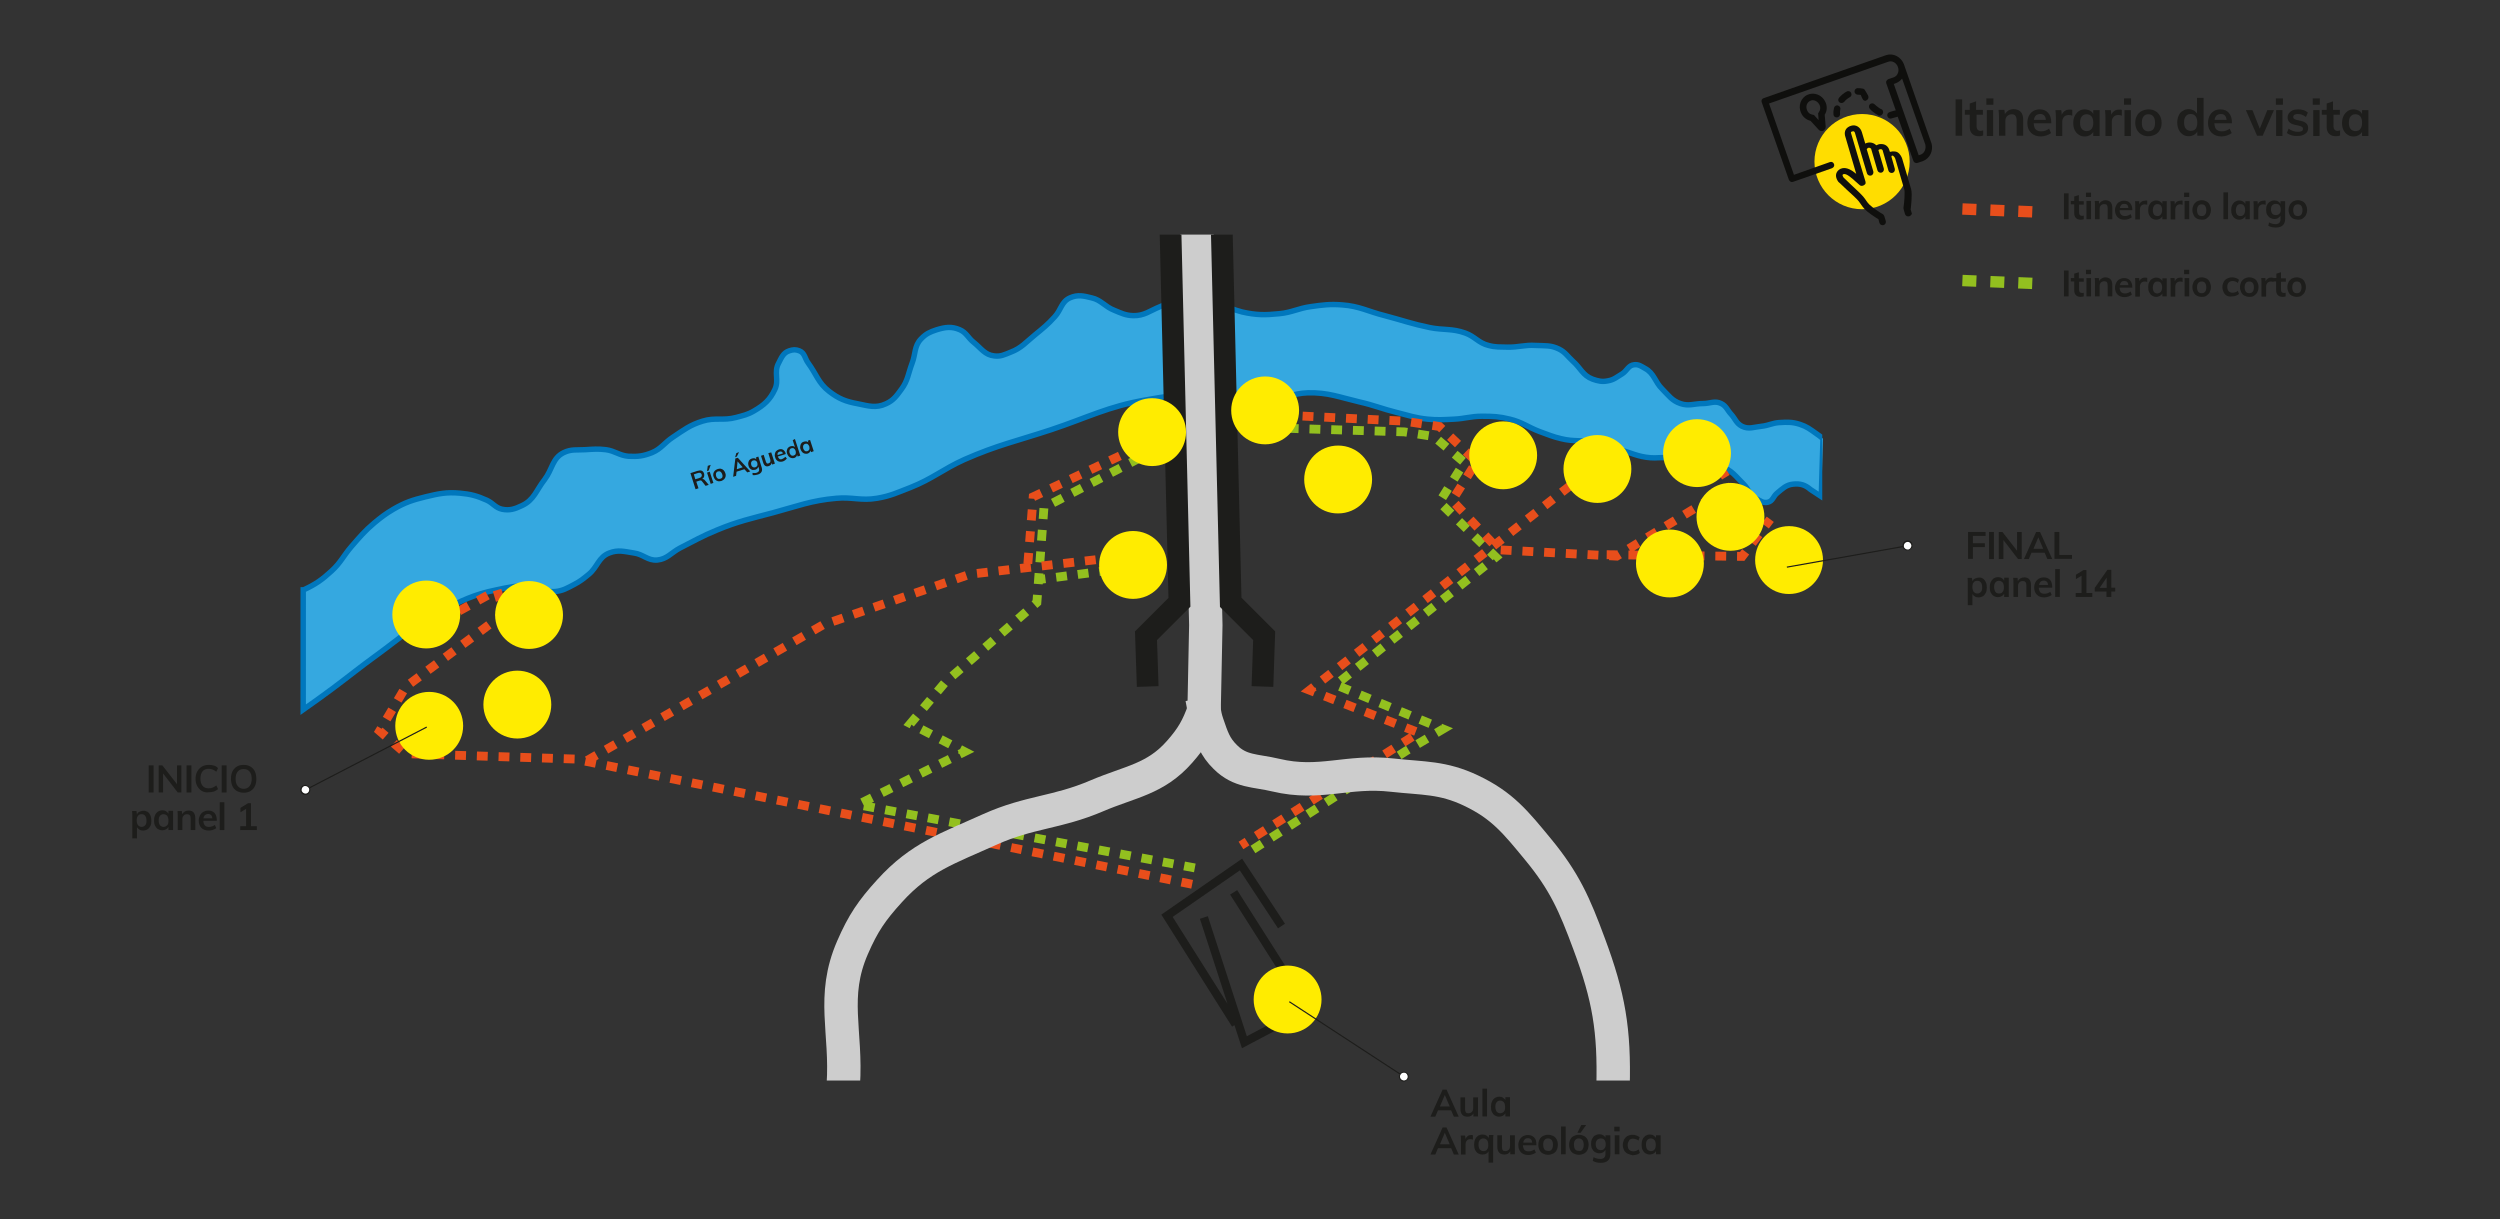 <?xml version="1.0" encoding="utf-8"?>
<!-- Generator: Adobe Illustrator 26.5.0, SVG Export Plug-In . SVG Version: 6.00 Build 0)  -->
<svg version="1.1" id="Capa_1" xmlns="http://www.w3.org/2000/svg" xmlns:xlink="http://www.w3.org/1999/xlink" x="0px" y="0px"
	 viewBox="0 0 1024 499.5" style="enable-background:new 0 0 1024 499.5;" xml:space="preserve">
<rect x="0" y="0" width="1024" height="499.5" fill="#333333" stroke="none"/>
<style type="text/css">
	.st0{fill:#1D1D1B;}
	.st1{fill:#FFDD00;}
	.st2{fill:#0F0F0D;}
	.st3{clip-path:url(#SVGID_00000179624210693399423560000008012477944427785861_);fill:#35A8E0;}
	
		.st4{clip-path:url(#SVGID_00000179624210693399423560000008012477944427785861_);fill:none;stroke:#0077BD;stroke-width:2.225;stroke-miterlimit:3.864;}
	.st5{fill:none;stroke:#93C01F;stroke-width:3.623;stroke-miterlimit:3.864;stroke-dasharray:4.45,4.45;}
	.st6{fill:none;stroke:#E84E1B;stroke-width:3.623;stroke-miterlimit:3.864;stroke-dasharray:4.45,4.45;}
	.st7{fill:none;stroke:#1D1D1B;stroke-width:3.421;stroke-miterlimit:3.864;}
	.st8{fill:#FFEC00;}
	.st9{clip-path:url(#SVGID_00000088106474654703666410000016094262896413742729_);fill:#FFEC00;}
	
		.st10{clip-path:url(#SVGID_00000138560539702421687120000009209510552235405738_);fill:none;stroke:#CDCDCD;stroke-width:13.682;stroke-miterlimit:3.864;}
	
		.st11{clip-path:url(#SVGID_00000138560539702421687120000009209510552235405738_);fill:none;stroke:#1D1D1B;stroke-width:8.9;stroke-miterlimit:3.864;}
	
		.st12{clip-path:url(#SVGID_00000054968172193440729510000005004735505285080753_);fill:none;stroke:#CDCDCD;stroke-width:13.682;stroke-miterlimit:3.864;}
	.st13{fill:none;stroke:#E84E1B;stroke-width:4.662;stroke-miterlimit:3.864;stroke-dasharray:5.727,5.727;}
	.st14{fill:none;stroke:#93C01F;stroke-width:4.662;stroke-miterlimit:3.864;stroke-dasharray:5.727,5.727;}
	.st15{fill:none;stroke:#1D1D1B;stroke-width:0.483;stroke-miterlimit:10;}
	.st16{fill:#FFFFFF;}
</style>
<g>
	<g>
		<g>
			<path class="st0" d="M801,40.7h2.7v14.9H801V40.7z"/>
			<path class="st0" d="M809.6,47v4.7c0,1.2,0.6,1.9,1.7,1.9c0.3,0,0.7-0.1,1-0.2v2.1c-0.5,0.2-1,0.3-1.7,0.3c-1.2,0-2.1-0.3-2.8-1
				s-1-1.6-1-2.9V47h-2v-2h2v-2.6l2.6-0.9v3.5h2.8v2H809.6z"/>
			<path class="st0" d="M816.5,40.3v2.6h-2.9v-2.6H816.5z M813.8,45.1h2.6v10.6h-2.6V45.1z"/>
			<path class="st0" d="M828.7,49.1v6.5H826v-6.4c0-0.8-0.2-1.4-0.5-1.8c-0.3-0.4-0.8-0.6-1.5-0.6c-0.8,0-1.4,0.3-1.9,0.8
				s-0.7,1.2-0.7,2v6h-2.6v-7.6c0-1.1-0.1-2.1-0.2-3h2.4l0.2,1.7c0.4-0.6,0.9-1.1,1.5-1.5c0.6-0.3,1.3-0.5,2.1-0.5
				C827.4,44.8,828.7,46.2,828.7,49.1z"/>
			<path class="st0" d="M840.3,50.5H833c0.1,1.1,0.3,2,0.8,2.5c0.5,0.5,1.3,0.8,2.3,0.8c1.2,0,2.2-0.4,3.2-1.1l0.8,1.8
				c-0.5,0.4-1.1,0.7-1.9,1c-0.7,0.2-1.5,0.4-2.2,0.4c-1.7,0-3.1-0.5-4.1-1.5c-1-1-1.5-2.3-1.5-4c0-1.1,0.2-2,0.6-2.9
				c0.4-0.8,1-1.5,1.8-2c0.8-0.5,1.7-0.7,2.7-0.7c1.5,0,2.6,0.5,3.4,1.4c0.8,0.9,1.3,2.2,1.3,3.9V50.5z M833.9,47.3
				c-0.4,0.4-0.7,1-0.8,1.8h4.9c-0.1-0.8-0.3-1.4-0.7-1.8s-0.9-0.6-1.6-0.6S834.4,46.9,833.9,47.3z"/>
			<path class="st0" d="M848.8,45l0,2.4c-0.4-0.2-0.9-0.3-1.4-0.3c-0.9,0-1.6,0.3-2,0.8c-0.5,0.5-0.7,1.2-0.7,2.1v5.7h-2.6v-7.6
				c0-1.1-0.1-2.1-0.2-3h2.4l0.2,1.9c0.3-0.7,0.7-1.2,1.3-1.6c0.6-0.4,1.2-0.5,1.9-0.5C848.2,44.8,848.5,44.9,848.8,45z"/>
			<path class="st0" d="M860,45.1v10.6h-2.6v-1.7c-0.3,0.6-0.8,1-1.4,1.4c-0.6,0.3-1.3,0.5-2.1,0.5c-0.9,0-1.7-0.2-2.4-0.7
				c-0.7-0.4-1.3-1.1-1.7-1.9s-0.6-1.8-0.6-2.9c0-1.1,0.2-2.1,0.6-2.9c0.4-0.8,1-1.5,1.7-2c0.7-0.5,1.5-0.7,2.4-0.7
				c0.8,0,1.5,0.2,2.1,0.5c0.6,0.3,1.1,0.8,1.4,1.4v-1.6H860z M856.7,52.8c0.5-0.6,0.7-1.4,0.7-2.5c0-1.1-0.2-2-0.7-2.6
				c-0.5-0.6-1.2-0.9-2-0.9c-0.9,0-1.5,0.3-2,0.9s-0.7,1.5-0.7,2.6c0,1.1,0.2,1.9,0.7,2.5s1.2,0.9,2,0.9
				C855.5,53.7,856.2,53.4,856.7,52.8z"/>
			<path class="st0" d="M869.1,45l0,2.4c-0.4-0.2-0.9-0.3-1.4-0.3c-0.9,0-1.6,0.3-2,0.8c-0.5,0.5-0.7,1.2-0.7,2.1v5.7h-2.6v-7.6
				c0-1.1-0.1-2.1-0.2-3h2.4l0.2,1.9c0.3-0.7,0.7-1.2,1.3-1.6c0.6-0.4,1.2-0.5,1.9-0.5C868.5,44.8,868.8,44.9,869.1,45z"/>
			<path class="st0" d="M872.9,40.3v2.6H870v-2.6H872.9z M870.2,45.1h2.6v10.6h-2.6V45.1z"/>
			<path class="st0" d="M877.2,55.1c-0.8-0.4-1.4-1.1-1.9-1.9c-0.4-0.8-0.7-1.8-0.7-2.9s0.2-2.1,0.7-2.9c0.4-0.8,1.1-1.5,1.9-1.9
				c0.8-0.4,1.8-0.7,2.8-0.7c1.1,0,2,0.2,2.8,0.7c0.8,0.4,1.4,1.1,1.9,1.9c0.4,0.8,0.7,1.8,0.7,2.9s-0.2,2.1-0.7,2.9
				c-0.4,0.8-1.1,1.5-1.9,1.9c-0.8,0.4-1.7,0.7-2.8,0.7C878.9,55.8,878,55.6,877.2,55.1z M882,52.9c0.5-0.6,0.7-1.4,0.7-2.6
				c0-1.1-0.2-2-0.7-2.6c-0.5-0.6-1.1-0.9-2-0.9c-0.9,0-1.6,0.3-2,0.9c-0.5,0.6-0.7,1.5-0.7,2.6c0,1.1,0.2,2,0.7,2.6
				c0.5,0.6,1.1,0.9,2,0.9C880.9,53.7,881.6,53.5,882,52.9z"/>
			<path class="st0" d="M902.6,40.2v15.4H900v-1.7c-0.3,0.6-0.8,1-1.4,1.4c-0.6,0.3-1.3,0.5-2.1,0.5c-0.9,0-1.7-0.2-2.4-0.7
				c-0.7-0.5-1.3-1.1-1.7-2s-0.6-1.8-0.6-2.9c0-1.1,0.2-2,0.6-2.9s0.9-1.5,1.7-1.9c0.7-0.5,1.5-0.7,2.4-0.7c0.8,0,1.4,0.2,2,0.5
				c0.6,0.3,1,0.8,1.4,1.3v-6.4H902.6z M899.3,52.8c0.5-0.6,0.7-1.5,0.7-2.6s-0.2-2-0.7-2.6c-0.5-0.6-1.1-0.9-2-0.9
				c-0.9,0-1.6,0.3-2,0.9c-0.5,0.6-0.7,1.4-0.7,2.5c0,1.1,0.2,2,0.7,2.6c0.5,0.6,1.2,0.9,2,0.9S898.8,53.4,899.3,52.8z"/>
			<path class="st0" d="M914.3,50.5H907c0.1,1.1,0.3,2,0.8,2.5c0.5,0.5,1.3,0.8,2.3,0.8c1.2,0,2.2-0.4,3.2-1.1l0.8,1.8
				c-0.5,0.4-1.1,0.7-1.9,1c-0.7,0.2-1.5,0.4-2.2,0.4c-1.7,0-3.1-0.5-4.1-1.5c-1-1-1.5-2.3-1.5-4c0-1.1,0.2-2,0.6-2.9
				c0.4-0.8,1-1.5,1.8-2c0.8-0.5,1.7-0.7,2.7-0.7c1.5,0,2.6,0.5,3.4,1.4c0.8,0.9,1.3,2.2,1.3,3.9V50.5z M907.9,47.3
				c-0.4,0.4-0.7,1-0.8,1.8h4.9c-0.1-0.8-0.3-1.4-0.7-1.8s-0.9-0.6-1.6-0.6S908.4,46.9,907.9,47.3z"/>
			<path class="st0" d="M931.4,45.1l-4.6,10.5h-2.3l-4.6-10.5h2.7l3,7.6l3.1-7.6H931.4z"/>
			<path class="st0" d="M935.1,40.3v2.6h-2.9v-2.6H935.1z M932.3,45.1h2.6v10.6h-2.6V45.1z"/>
			<path class="st0" d="M936.7,54.5l0.7-1.8c1.1,0.8,2.4,1.3,3.9,1.3c0.6,0,1.1-0.1,1.5-0.3c0.3-0.2,0.5-0.5,0.5-0.9
				c0-0.3-0.1-0.6-0.4-0.8s-0.6-0.4-1.2-0.5l-1.8-0.4c-1.9-0.4-2.9-1.4-2.9-3c0-0.6,0.2-1.2,0.5-1.7c0.4-0.5,0.9-0.9,1.5-1.2
				c0.7-0.3,1.4-0.4,2.3-0.4c0.8,0,1.5,0.1,2.2,0.3c0.7,0.2,1.3,0.6,1.8,1l-0.8,1.8c-1.1-0.8-2.1-1.2-3.3-1.2
				c-0.6,0-1.1,0.1-1.4,0.3s-0.5,0.5-0.5,0.9c0,0.3,0.1,0.6,0.3,0.7c0.2,0.2,0.5,0.3,1,0.5l1.8,0.4c1,0.2,1.8,0.6,2.3,1.1
				c0.5,0.5,0.7,1.1,0.7,1.9c0,1-0.4,1.8-1.2,2.3c-0.8,0.6-1.8,0.9-3.2,0.9C939.3,55.8,937.8,55.3,936.7,54.5z"/>
			<path class="st0" d="M950.2,40.3v2.6h-2.9v-2.6H950.2z M947.5,45.1h2.6v10.6h-2.6V45.1z"/>
			<path class="st0" d="M955.8,47v4.7c0,1.2,0.6,1.9,1.7,1.9c0.3,0,0.7-0.1,1-0.2v2.1c-0.5,0.2-1,0.3-1.7,0.3c-1.2,0-2.1-0.3-2.8-1
				s-1-1.6-1-2.9V47h-2v-2h2v-2.6l2.6-0.9v3.5h2.8v2H955.8z"/>
			<path class="st0" d="M970.1,45.1v10.6h-2.6v-1.7c-0.3,0.6-0.8,1-1.4,1.4c-0.6,0.3-1.3,0.5-2.1,0.5c-0.9,0-1.7-0.2-2.4-0.7
				c-0.7-0.4-1.3-1.1-1.7-1.9s-0.6-1.8-0.6-2.9c0-1.1,0.2-2.1,0.6-2.9c0.4-0.8,1-1.5,1.7-2c0.7-0.5,1.5-0.7,2.4-0.7
				c0.8,0,1.5,0.2,2.1,0.5c0.6,0.3,1.1,0.8,1.4,1.4v-1.6H970.1z M966.8,52.8c0.5-0.6,0.7-1.4,0.7-2.5c0-1.1-0.2-2-0.7-2.6
				c-0.5-0.6-1.2-0.9-2-0.9c-0.9,0-1.5,0.3-2,0.9s-0.7,1.5-0.7,2.6c0,1.1,0.2,1.9,0.7,2.5s1.2,0.9,2,0.9
				C965.7,53.7,966.4,53.4,966.8,52.8z"/>
		</g>
		<circle class="st1" cx="762.7" cy="66.2" r="19.5"/>
		<g>
			<path class="st2" d="M782,88.6c-0.7,0.2-1.5-0.2-1.7-0.9l-0.5-1.7c-0.1-0.4-0.2-0.9-0.1-1.3c0.3-1.8,0.6-6,0.3-7.1
				c-0.5-1.7-3.7-12.6-3.7-12.6c-0.3-0.9-1.3-1.8-1.6-0.9l1.4,5c0.2,0.7-0.2,1.5-0.9,1.7c-0.7,0.2-1.5-0.2-1.7-0.9l-2.4-8.4
				c-0.2-0.3-0.4-0.4-0.7-0.4c-0.5,0-0.9,0.2-1,0.4l2.2,7.5c0.2,0.7-0.2,1.5-0.9,1.7c-0.7,0.2-1.5-0.2-1.7-0.9c0,0-2.6-8.9-2.6-8.9
				c-1.1-1-1.8,0.2-1.8,0.2l2.7,9.1c0.2,0.7-0.2,1.5-0.9,1.7c-0.7,0.2-1.5-0.2-1.7-0.9l-4.9-16.5c-0.1-0.5-0.5-0.9-1-0.7
				c-0.8,0.2-0.7,0.4-0.6,0.8c0.2,0.7,5.8,19.7,5.9,19.8c0.1,0.4,0.1,0.8-0.2,1.1c-0.5,0.6-1.6,0.9-2.2,0.3c0,0-1.6-1.4-1.6-1.4
				c-1.5-1.4-3.8-3.4-4.9-3.1c-0.8,0.2-0.5,0.7-0.1,1.4c0.2,0.2,1.5,1.5,2.7,2.6c2.8,2.6,4.9,4.6,5.5,5.4c0.4,0.5,0.8,1,1.1,1.5
				c0.4,0.6,0.8,1.1,1.3,1.6c1.4,1.4,4.9,3.6,5.3,3.8c0.4,0.2,0.6,0.5,0.8,0.9l0.6,2c0.2,0.7-0.2,1.5-0.9,1.7
				c-0.7,0.2-1.5-0.2-1.7-0.9l-0.4-1.5c-1.5-0.9-4.5-2.9-5.6-4.1c-0.6-0.6-1-1.2-1.5-1.9c-0.3-0.4-0.6-0.9-1-1.4
				c-0.5-0.7-3.3-3.3-5.2-5c-2.2-2.1-2.8-2.7-3.1-2.9c-2.2-3-0.3-5.2,1.6-5.6c1.9-0.4,3.9,0.8,5.7,2.3c-1.6-5.4-4.5-15.3-4.6-15.7
				c-0.4-1.9,0.5-3.4,2.5-4c2-0.6,3.8,0.6,4.4,2.6l1.4,4.7c1.5-0.8,3.4-0.5,4.5,0.7c0.6-0.3,1.4-0.6,2.1-0.5c1.4,0,2.5,0.7,3.1,2
				l0.4,1.2c0,0,1-0.2,1.1-0.2c0.6,0,1.3,0,1.9,0.3c1.3,0.7,1.9,2.3,2,2.6c0,0,3.2,10.9,3.7,12.6c0.6,2.2-0.2,8.2-0.2,8.2
				c0,0.1,0,0.1,0,0.1l0.5,1.7C783.1,87.7,782.7,88.4,782,88.6L782,88.6z"/>
			<path class="st2" d="M786.8,63.3l-0.9,0.3l-10.2-29.2l0.8-0.3c1-0.4,1.9-1,2.6-1.9l9.5,27C789,60.9,788.3,62.7,786.8,63.3
				L786.8,63.3z M791.2,58.9c-0.1-0.3-10.5-30.1-11.4-32.7c-1.2-2.9-4.3-4.6-7.3-3.6l-50.1,17.6c-0.7,0.2-1.1,1-0.8,1.7l11.1,31.7
				c0.1,0.3,0.4,0.6,0.7,0.8c0.3,0.2,0.7,0.2,1,0.1l16-5.6c0.7-0.3,1.1-1,0.8-1.7c-0.2-0.7-1-1.1-1.7-0.8l-14.7,5.2l-10.2-29.2
				l48.8-17.1c1.6-0.6,3.4,0.4,4,2.2c0.3,0.9,0.3,1.8-0.1,2.6c-0.3,0.8-0.9,1.3-1.7,1.6l-2.1,0.7c-0.3,0.1-0.6,0.4-0.8,0.7
				c-0.2,0.3-0.2,0.7-0.1,1l3.9,11.1c-0.2,0-1.6,0.4-2.2,0.6c-1,0.3-1.3,0.7-1.3,1.5c0.1,0.7,0.6,1.3,1.4,1.3c0,0,2.9-0.8,2.9-0.8
				l6.4,18.1c0.2,0.6,0.9,1.1,1.8,0.8l2.1-0.7C790.5,64.9,791.9,61.8,791.2,58.9L791.2,58.9z"/>
			<path class="st2" d="M741.5,41.3c-1.4,0.6-2,2.3-1.3,3.9c0.6,1.4,1.6,1.7,2.8,1.9l1.9,2.1l-0.2-2.8c0.2-0.3,1.4-1.6,0.6-3.4
				C744.5,41.4,742.8,40.6,741.5,41.3L741.5,41.3z M746.2,53.7c-0.5,0-0.9-0.2-1.2-0.5l-3.4-3.7c-1.7-0.4-3.2-1.6-3.9-3.3
				c-1.3-2.8-0.1-6.2,2.7-7.4c2.7-1.2,6,0.1,7.3,3c0.8,1.7,0.7,3.7-0.3,5.2l0.4,4.8c0,0.5-0.1,1-0.5,1.3
				C747.1,53.5,746.6,53.7,746.2,53.7L746.2,53.7z"/>
			<path class="st2" d="M752.3,48.1c-0.7,0-1.3-0.5-1.3-1.2c-0.1-0.9,0-1.8,0.2-2.7c0.2-0.7,0.9-1.2,1.6-1c0.7,0.2,1.2,0.9,1,1.6
				c-0.1,0.6-0.2,1.2-0.1,1.8c0.1,0.7-0.5,1.4-1.2,1.5C752.3,48.1,752.3,48.1,752.3,48.1L752.3,48.1z"/>
			<path class="st2" d="M754.3,42.2c-0.3,0-0.6-0.1-0.9-0.3c-0.6-0.5-0.6-1.3-0.1-1.9c0.9-1,1.9-1.9,3.1-2.5
				c0.7-0.4,1.5-0.1,1.8,0.5c0.4,0.7,0.1,1.5-0.5,1.8c-0.9,0.5-1.7,1.1-2.3,1.9C755.1,42,754.7,42.2,754.3,42.2L754.3,42.2z"/>
			<path class="st2" d="M764.1,41.3c-0.5,0-1-0.3-1.2-0.8c-0.3-0.5-0.5-1-0.7-1.6c-0.4-0.1-0.8-0.1-1.2-0.1c-0.7,0-1.4-0.6-1.4-1.3
				c0-0.8,0.6-1.4,1.3-1.4c0.7,0,1.5,0.1,2.2,0.2c0.3,0.1,0.6,0.3,0.7,0.5c0.4,0.7,1.2,1.9,1.4,2.4c0.3,0.7,0.1,1.5-0.6,1.8
				C764.5,41.2,764.3,41.3,764.1,41.3L764.1,41.3z"/>
			<path class="st2" d="M769.9,47.4c-0.2,0-0.4,0-0.6-0.2c-0.7-0.4-1.4-0.8-2-1.3c-0.5-0.4-1-0.8-1.4-1.3c-0.5-0.5-0.5-1.4,0-1.9
				c0.5-0.5,1.4-0.5,1.9,0c0.4,0.4,0.8,0.7,1.2,1c0.5,0.4,1,0.8,1.6,1c0.7,0.3,0.9,1.2,0.6,1.8C770.9,47.1,770.4,47.4,769.9,47.4
				L769.9,47.4z"/>
		</g>
	</g>
</g>
<g>
	<path class="st0" d="M845.4,79.2h1.9v10.6h-1.9V79.2z"/>
	<path class="st0" d="M851.6,83.7v3.4c0,0.9,0.4,1.3,1.2,1.3c0.2,0,0.5,0,0.7-0.1v1.5c-0.3,0.1-0.7,0.2-1.2,0.2
		c-0.9,0-1.5-0.2-2-0.7c-0.5-0.5-0.7-1.2-0.7-2.1v-3.5h-1.4v-1.4h1.4v-1.8l1.9-0.6v2.5h2v1.4H851.6z"/>
	<path class="st0" d="M856.5,78.9v1.8h-2.1v-1.8H856.5z M854.6,82.3h1.9v7.5h-1.9V82.3z"/>
	<path class="st0" d="M865.2,85.2v4.6h-1.9v-4.5c0-0.6-0.1-1-0.3-1.3c-0.2-0.3-0.6-0.4-1.1-0.4c-0.6,0-1,0.2-1.4,0.5
		c-0.3,0.4-0.5,0.8-0.5,1.4v4.3h-1.9v-5.4c0-0.8,0-1.5-0.1-2.1h1.7l0.1,1.2c0.3-0.5,0.6-0.8,1.1-1.1c0.4-0.2,0.9-0.4,1.5-0.4
		C864.3,82.1,865.2,83.1,865.2,85.2z"/>
	<path class="st0" d="M873.4,86.1h-5.2c0,0.8,0.2,1.4,0.6,1.8c0.4,0.4,0.9,0.6,1.6,0.6c0.8,0,1.6-0.3,2.3-0.8l0.5,1.3
		c-0.4,0.3-0.8,0.5-1.3,0.7c-0.5,0.2-1.1,0.3-1.6,0.3c-1.2,0-2.2-0.3-2.9-1c-0.7-0.7-1.1-1.7-1.1-2.9c0-0.8,0.2-1.4,0.5-2
		c0.3-0.6,0.7-1.1,1.3-1.4c0.6-0.3,1.2-0.5,1.9-0.5c1,0,1.9,0.3,2.5,1c0.6,0.7,0.9,1.6,0.9,2.8V86.1z M868.9,83.9
		c-0.3,0.3-0.5,0.7-0.6,1.3h3.5c-0.1-0.6-0.2-1-0.5-1.3c-0.3-0.3-0.7-0.4-1.2-0.4S869.2,83.6,868.9,83.9z"/>
	<path class="st0" d="M879.5,82.2l0,1.7c-0.3-0.1-0.6-0.2-1-0.2c-0.6,0-1.1,0.2-1.5,0.6c-0.3,0.4-0.5,0.9-0.5,1.5v4.1h-1.9v-5.4
		c0-0.8,0-1.5-0.1-2.1h1.7l0.1,1.3c0.2-0.5,0.5-0.9,0.9-1.1c0.4-0.3,0.9-0.4,1.4-0.4C879.1,82.1,879.3,82.1,879.5,82.2z"/>
	<path class="st0" d="M887.5,82.3v7.5h-1.8v-1.2c-0.2,0.4-0.6,0.7-1,1c-0.4,0.2-0.9,0.4-1.5,0.4c-0.7,0-1.2-0.2-1.7-0.5
		c-0.5-0.3-0.9-0.8-1.2-1.4s-0.4-1.3-0.4-2s0.1-1.5,0.4-2.1c0.3-0.6,0.7-1.1,1.2-1.4c0.5-0.3,1.1-0.5,1.7-0.5c0.5,0,1,0.1,1.5,0.4
		c0.4,0.2,0.8,0.6,1,1v-1.1H887.5z M885.1,87.8c0.3-0.4,0.5-1,0.5-1.8c0-0.8-0.2-1.4-0.5-1.8c-0.3-0.4-0.8-0.6-1.4-0.6
		c-0.6,0-1.1,0.2-1.4,0.7c-0.3,0.4-0.5,1.1-0.5,1.8c0,0.8,0.2,1.4,0.5,1.8c0.3,0.4,0.8,0.6,1.5,0.6
		C884.3,88.5,884.8,88.3,885.1,87.8z"/>
	<path class="st0" d="M894,82.2l0,1.7c-0.3-0.1-0.6-0.2-1-0.2c-0.6,0-1.1,0.2-1.5,0.6c-0.3,0.4-0.5,0.9-0.5,1.5v4.1h-1.9v-5.4
		c0-0.8,0-1.5-0.1-2.1h1.7l0.1,1.3c0.2-0.5,0.5-0.9,0.9-1.1c0.4-0.3,0.9-0.4,1.4-0.4C893.6,82.1,893.8,82.1,894,82.2z"/>
	<path class="st0" d="M896.7,78.9v1.8h-2.1v-1.8H896.7z M894.8,82.3h1.9v7.5h-1.9V82.3z"/>
	<path class="st0" d="M899.8,89.5c-0.6-0.3-1-0.8-1.3-1.4c-0.3-0.6-0.5-1.3-0.5-2.1s0.2-1.5,0.5-2.1c0.3-0.6,0.8-1,1.3-1.4
		c0.6-0.3,1.3-0.5,2-0.5c0.8,0,1.4,0.2,2,0.5s1,0.8,1.3,1.4c0.3,0.6,0.5,1.3,0.5,2.1s-0.2,1.5-0.5,2.1c-0.3,0.6-0.8,1-1.3,1.4
		s-1.2,0.5-2,0.5C901,89.9,900.3,89.8,899.8,89.5z M903.2,87.9c0.3-0.4,0.5-1,0.5-1.8c0-0.8-0.2-1.4-0.5-1.8
		c-0.3-0.4-0.8-0.6-1.4-0.6c-0.6,0-1.1,0.2-1.4,0.6c-0.3,0.4-0.5,1-0.5,1.8c0,0.8,0.2,1.4,0.5,1.8s0.8,0.6,1.4,0.6
		C902.4,88.5,902.9,88.3,903.2,87.9z"/>
	<path class="st0" d="M910.7,78.8h1.9v11h-1.9V78.8z"/>
	<path class="st0" d="M921.5,82.3v7.5h-1.8v-1.2c-0.2,0.4-0.6,0.7-1,1c-0.4,0.2-0.9,0.4-1.5,0.4c-0.7,0-1.2-0.2-1.7-0.5
		c-0.5-0.3-0.9-0.8-1.2-1.4s-0.4-1.3-0.4-2s0.1-1.5,0.4-2.1c0.3-0.6,0.7-1.1,1.2-1.4c0.5-0.3,1.1-0.5,1.7-0.5c0.5,0,1,0.1,1.5,0.4
		c0.4,0.2,0.8,0.6,1,1v-1.1H921.5z M919.1,87.8c0.3-0.4,0.5-1,0.5-1.8c0-0.8-0.2-1.4-0.5-1.8c-0.3-0.4-0.8-0.6-1.4-0.6
		c-0.6,0-1.1,0.2-1.4,0.7c-0.3,0.4-0.5,1.1-0.5,1.8c0,0.8,0.2,1.4,0.5,1.8c0.3,0.4,0.8,0.6,1.5,0.6
		C918.3,88.5,918.8,88.3,919.1,87.8z"/>
	<path class="st0" d="M928,82.2l0,1.7c-0.3-0.1-0.6-0.2-1-0.2c-0.6,0-1.1,0.2-1.5,0.6c-0.3,0.4-0.5,0.9-0.5,1.5v4.1h-1.9v-5.4
		c0-0.8,0-1.5-0.1-2.1h1.7l0.1,1.3c0.2-0.5,0.5-0.9,0.9-1.1c0.4-0.3,0.9-0.4,1.4-0.4C927.6,82.1,927.8,82.1,928,82.2z"/>
	<path class="st0" d="M936,82.3v7.3c0,1.2-0.3,2.1-1,2.7c-0.6,0.6-1.6,0.9-2.8,0.9c-1.2,0-2.2-0.2-3.1-0.7l0.3-1.4
		c0.9,0.5,1.8,0.7,2.7,0.7c1.3,0,2-0.7,2-2v-1.5c-0.2,0.4-0.6,0.7-1,1c-0.4,0.3-0.9,0.4-1.5,0.4c-0.7,0-1.2-0.2-1.8-0.5
		c-0.5-0.3-0.9-0.8-1.2-1.3c-0.3-0.6-0.4-1.2-0.4-2s0.1-1.4,0.4-2c0.3-0.6,0.7-1,1.2-1.3c0.5-0.3,1.1-0.5,1.8-0.5
		c0.6,0,1.1,0.1,1.5,0.4c0.4,0.2,0.8,0.6,1,1v-1.1H936z M933.7,87.5c0.4-0.4,0.5-1,0.5-1.7c0-0.7-0.2-1.3-0.5-1.7
		c-0.3-0.4-0.8-0.6-1.5-0.6c-0.6,0-1.1,0.2-1.5,0.6c-0.4,0.4-0.5,1-0.5,1.7c0,0.7,0.2,1.3,0.5,1.7c0.4,0.4,0.8,0.6,1.5,0.6
		C932.8,88.1,933.3,87.9,933.7,87.5z"/>
	<path class="st0" d="M939.2,89.5c-0.6-0.3-1-0.8-1.3-1.4c-0.3-0.6-0.5-1.3-0.5-2.1s0.2-1.5,0.5-2.1c0.3-0.6,0.8-1,1.3-1.4
		c0.6-0.3,1.3-0.5,2-0.5c0.8,0,1.4,0.2,2,0.5s1,0.8,1.3,1.4c0.3,0.6,0.5,1.3,0.5,2.1s-0.2,1.5-0.5,2.1c-0.3,0.6-0.8,1-1.3,1.4
		s-1.2,0.5-2,0.5C940.4,89.9,939.7,89.8,939.2,89.5z M942.6,87.9c0.3-0.4,0.5-1,0.5-1.8c0-0.8-0.2-1.4-0.5-1.8
		c-0.3-0.4-0.8-0.6-1.4-0.6c-0.6,0-1.1,0.2-1.4,0.6c-0.3,0.4-0.5,1-0.5,1.8c0,0.8,0.2,1.4,0.5,1.8s0.8,0.6,1.4,0.6
		C941.8,88.5,942.3,88.3,942.6,87.9z"/>
</g>
<g>
	<path class="st0" d="M845.4,110.8h1.9v10.6h-1.9V110.8z"/>
	<path class="st0" d="M851.6,115.3v3.4c0,0.9,0.4,1.3,1.2,1.3c0.2,0,0.5,0,0.7-0.1v1.5c-0.3,0.1-0.7,0.2-1.2,0.2
		c-0.9,0-1.5-0.2-2-0.7c-0.5-0.5-0.7-1.2-0.7-2.1v-3.5h-1.4v-1.4h1.4v-1.8l1.9-0.6v2.5h2v1.4H851.6z"/>
	<path class="st0" d="M856.5,110.5v1.8h-2.1v-1.8H856.5z M854.6,113.9h1.9v7.5h-1.9V113.9z"/>
	<path class="st0" d="M865.2,116.8v4.6h-1.9v-4.5c0-0.6-0.1-1-0.3-1.3c-0.2-0.3-0.6-0.4-1.1-0.4c-0.6,0-1,0.2-1.4,0.5
		c-0.3,0.4-0.5,0.8-0.5,1.4v4.3h-1.9V116c0-0.8,0-1.5-0.1-2.1h1.7l0.1,1.2c0.3-0.5,0.6-0.8,1.1-1.1c0.4-0.2,0.9-0.4,1.5-0.4
		C864.3,113.7,865.2,114.7,865.2,116.8z"/>
	<path class="st0" d="M873.4,117.8h-5.2c0,0.8,0.2,1.4,0.6,1.8c0.4,0.4,0.9,0.6,1.6,0.6c0.8,0,1.6-0.3,2.3-0.8l0.5,1.3
		c-0.4,0.3-0.8,0.5-1.3,0.7c-0.5,0.2-1.1,0.3-1.6,0.3c-1.2,0-2.2-0.3-2.9-1c-0.7-0.7-1.1-1.7-1.1-2.9c0-0.8,0.2-1.4,0.5-2
		c0.3-0.6,0.7-1.1,1.3-1.4c0.6-0.3,1.2-0.5,1.9-0.5c1,0,1.9,0.3,2.5,1c0.6,0.7,0.9,1.6,0.9,2.8V117.8z M868.9,115.5
		c-0.3,0.3-0.5,0.7-0.6,1.3h3.5c-0.1-0.6-0.2-1-0.5-1.3c-0.3-0.3-0.7-0.4-1.2-0.4S869.2,115.2,868.9,115.5z"/>
	<path class="st0" d="M879.5,113.8l0,1.7c-0.3-0.1-0.6-0.2-1-0.2c-0.6,0-1.1,0.2-1.5,0.6c-0.3,0.4-0.5,0.9-0.5,1.5v4.1h-1.9V116
		c0-0.8,0-1.5-0.1-2.1h1.7l0.1,1.3c0.2-0.5,0.5-0.9,0.9-1.1c0.4-0.3,0.9-0.4,1.4-0.4C879.1,113.7,879.3,113.8,879.5,113.8z"/>
	<path class="st0" d="M887.5,113.9v7.5h-1.8v-1.2c-0.2,0.4-0.6,0.7-1,1c-0.4,0.2-0.9,0.4-1.5,0.4c-0.7,0-1.2-0.2-1.7-0.5
		c-0.5-0.3-0.9-0.8-1.2-1.4s-0.4-1.3-0.4-2s0.1-1.5,0.4-2.1c0.3-0.6,0.7-1.1,1.2-1.4c0.5-0.3,1.1-0.5,1.7-0.5c0.5,0,1,0.1,1.5,0.4
		c0.4,0.2,0.8,0.6,1,1v-1.1H887.5z M885.1,119.5c0.3-0.4,0.5-1,0.5-1.8c0-0.8-0.2-1.4-0.5-1.8c-0.3-0.4-0.8-0.6-1.4-0.6
		c-0.6,0-1.1,0.2-1.4,0.7c-0.3,0.4-0.5,1.1-0.5,1.8c0,0.8,0.2,1.4,0.5,1.8c0.3,0.4,0.8,0.6,1.5,0.6
		C884.3,120.1,884.8,119.9,885.1,119.5z"/>
	<path class="st0" d="M894,113.8l0,1.7c-0.3-0.1-0.6-0.2-1-0.2c-0.6,0-1.1,0.2-1.5,0.6c-0.3,0.4-0.5,0.9-0.5,1.5v4.1h-1.9V116
		c0-0.8,0-1.5-0.1-2.1h1.7l0.1,1.3c0.2-0.5,0.5-0.9,0.9-1.1c0.4-0.3,0.9-0.4,1.4-0.4C893.6,113.7,893.8,113.8,894,113.8z"/>
	<path class="st0" d="M896.7,110.5v1.8h-2.1v-1.8H896.7z M894.8,113.9h1.9v7.5h-1.9V113.9z"/>
	<path class="st0" d="M899.8,121.1c-0.6-0.3-1-0.8-1.3-1.4c-0.3-0.6-0.5-1.3-0.5-2.1s0.2-1.5,0.5-2.1c0.3-0.6,0.8-1,1.3-1.4
		c0.6-0.3,1.3-0.5,2-0.5c0.8,0,1.4,0.2,2,0.5s1,0.8,1.3,1.4c0.3,0.6,0.5,1.3,0.5,2.1s-0.2,1.5-0.5,2.1c-0.3,0.6-0.8,1-1.3,1.4
		s-1.2,0.5-2,0.5C901,121.6,900.3,121.4,899.8,121.1z M903.2,119.5c0.3-0.4,0.5-1,0.5-1.8c0-0.8-0.2-1.4-0.5-1.8
		c-0.3-0.4-0.8-0.6-1.4-0.6c-0.6,0-1.1,0.2-1.4,0.6c-0.3,0.4-0.5,1-0.5,1.8c0,0.8,0.2,1.4,0.5,1.8s0.8,0.6,1.4,0.6
		C902.4,120.1,902.9,119.9,903.2,119.5z"/>
	<path class="st0" d="M912.1,121.1c-0.6-0.3-1-0.8-1.3-1.4c-0.3-0.6-0.5-1.3-0.5-2.1c0-0.8,0.2-1.5,0.5-2.1s0.8-1.1,1.4-1.4
		c0.6-0.3,1.3-0.5,2.1-0.5c0.5,0,1.1,0.1,1.6,0.3c0.5,0.2,0.9,0.4,1.2,0.7l-0.5,1.3c-0.3-0.3-0.7-0.5-1-0.6s-0.7-0.2-1.1-0.2
		c-0.7,0-1.2,0.2-1.6,0.6c-0.4,0.4-0.6,1-0.6,1.8c0,0.8,0.2,1.4,0.6,1.8c0.4,0.4,0.9,0.6,1.6,0.6c0.3,0,0.7-0.1,1.1-0.2
		c0.4-0.1,0.7-0.3,1-0.6l0.5,1.3c-0.3,0.3-0.7,0.5-1.2,0.7c-0.5,0.2-1,0.3-1.6,0.3C913.3,121.6,912.6,121.4,912.1,121.1z"/>
	<path class="st0" d="M919.3,121.1c-0.6-0.3-1-0.8-1.3-1.4c-0.3-0.6-0.5-1.3-0.5-2.1s0.2-1.5,0.5-2.1c0.3-0.6,0.8-1,1.3-1.4
		c0.6-0.3,1.3-0.5,2-0.5c0.8,0,1.4,0.2,2,0.5s1,0.8,1.3,1.4c0.3,0.6,0.5,1.3,0.5,2.1s-0.2,1.5-0.5,2.1c-0.3,0.6-0.8,1-1.3,1.4
		s-1.2,0.5-2,0.5C920.5,121.6,919.9,121.4,919.3,121.1z M922.7,119.5c0.3-0.4,0.5-1,0.5-1.8c0-0.8-0.2-1.4-0.5-1.8
		c-0.3-0.4-0.8-0.6-1.4-0.6c-0.6,0-1.1,0.2-1.4,0.6c-0.3,0.4-0.5,1-0.5,1.8c0,0.8,0.2,1.4,0.5,1.8s0.8,0.6,1.4,0.6
		C921.9,120.1,922.4,119.9,922.7,119.5z"/>
	<path class="st0" d="M931.2,113.8l0,1.7c-0.3-0.1-0.6-0.2-1-0.2c-0.6,0-1.1,0.2-1.5,0.6c-0.3,0.4-0.5,0.9-0.5,1.5v4.1h-1.9V116
		c0-0.8,0-1.5-0.1-2.1h1.7l0.1,1.3c0.2-0.5,0.5-0.9,0.9-1.1c0.4-0.3,0.9-0.4,1.4-0.4C930.8,113.7,931,113.8,931.2,113.8z"/>
	<path class="st0" d="M934.3,115.3v3.4c0,0.9,0.4,1.3,1.2,1.3c0.2,0,0.5,0,0.7-0.1v1.5c-0.3,0.1-0.7,0.2-1.2,0.2
		c-0.9,0-1.5-0.2-2-0.7c-0.5-0.5-0.7-1.2-0.7-2.1v-3.5H931v-1.4h1.4v-1.8l1.9-0.6v2.5h2v1.4H934.3z"/>
	<path class="st0" d="M938.7,121.1c-0.6-0.3-1-0.8-1.3-1.4c-0.3-0.6-0.5-1.3-0.5-2.1s0.2-1.5,0.5-2.1c0.3-0.6,0.8-1,1.3-1.4
		c0.6-0.3,1.3-0.5,2-0.5c0.8,0,1.4,0.2,2,0.5s1,0.8,1.3,1.4c0.3,0.6,0.5,1.3,0.5,2.1s-0.2,1.5-0.5,2.1c-0.3,0.6-0.8,1-1.3,1.4
		s-1.2,0.5-2,0.5C940,121.6,939.3,121.4,938.7,121.1z M942.2,119.5c0.3-0.4,0.5-1,0.5-1.8c0-0.8-0.2-1.4-0.5-1.8
		c-0.3-0.4-0.8-0.6-1.4-0.6c-0.6,0-1.1,0.2-1.4,0.6c-0.3,0.4-0.5,1-0.5,1.8c0,0.8,0.2,1.4,0.5,1.8s0.8,0.6,1.4,0.6
		C941.4,120.1,941.9,119.9,942.2,119.5z"/>
</g>
<g>
	<path class="st0" d="M60.9,313.5h2v11.1h-2V313.5z"/>
	<path class="st0" d="M74.3,313.5v11.1h-1.5l-6-7.8v7.8H65v-11.1h1.5l6,7.7v-7.7H74.3z"/>
	<path class="st0" d="M76.4,313.5h2v11.1h-2V313.5z"/>
	<path class="st0" d="M82.7,324c-0.8-0.5-1.4-1.1-1.9-2s-0.7-1.9-0.7-3c0-1.1,0.2-2.1,0.7-3s1.1-1.5,1.9-2s1.8-0.7,2.9-0.7
		c0.7,0,1.4,0.1,2.1,0.3c0.7,0.2,1.2,0.6,1.6,1l-0.7,1.5c-0.5-0.4-1-0.7-1.5-0.9c-0.5-0.2-1-0.3-1.6-0.3c-1.1,0-1.9,0.3-2.5,1
		c-0.6,0.7-0.9,1.7-0.9,3c0,1.3,0.3,2.3,0.9,3c0.6,0.7,1.4,1,2.5,1c0.6,0,1.1-0.1,1.6-0.3s1-0.5,1.5-0.9l0.7,1.5
		c-0.4,0.4-1,0.7-1.6,1c-0.7,0.2-1.4,0.3-2.1,0.3C84.4,324.7,83.5,324.4,82.7,324z"/>
	<path class="st0" d="M90.8,313.5h2v11.1h-2V313.5z"/>
	<path class="st0" d="M97,324c-0.8-0.5-1.4-1.1-1.8-2c-0.4-0.9-0.6-1.9-0.6-3c0-1.1,0.2-2.2,0.6-3s1-1.5,1.8-2s1.7-0.7,2.8-0.7
		c1.1,0,2,0.2,2.8,0.7s1.4,1.1,1.8,2c0.4,0.9,0.6,1.9,0.6,3c0,1.2-0.2,2.2-0.6,3c-0.4,0.9-1,1.5-1.8,2c-0.8,0.5-1.7,0.7-2.8,0.7
		C98.8,324.7,97.8,324.4,97,324z M102.2,322c0.6-0.7,0.9-1.7,0.9-3c0-1.3-0.3-2.3-0.9-3c-0.6-0.7-1.4-1-2.4-1c-1,0-1.8,0.3-2.4,1
		s-0.9,1.7-0.9,3s0.3,2.3,0.9,3c0.6,0.7,1.4,1.1,2.4,1.1C100.9,323.1,101.7,322.7,102.2,322z"/>
	<path class="st0" d="M60.4,332.5c0.5,0.3,0.9,0.8,1.2,1.5s0.4,1.3,0.4,2.2s-0.1,1.5-0.4,2.1s-0.7,1.1-1.2,1.4
		c-0.5,0.3-1.1,0.5-1.8,0.5c-0.6,0-1.1-0.1-1.5-0.4s-0.8-0.6-1-1v4.6h-1.9v-9c0-0.8,0-1.6-0.1-2.2h1.8l0.2,1.4
		c0.2-0.5,0.5-0.9,1-1.1s1-0.4,1.6-0.4C59.2,332,59.8,332.2,60.4,332.5z M59.5,338c0.4-0.4,0.5-1.1,0.5-1.9c0-0.8-0.2-1.5-0.5-1.9
		c-0.4-0.5-0.8-0.7-1.5-0.7c-0.7,0-1.2,0.2-1.5,0.7c-0.4,0.4-0.5,1.1-0.5,1.9c0,0.8,0.2,1.4,0.5,1.9c0.4,0.4,0.9,0.7,1.5,0.7
		S59.2,338.4,59.5,338z"/>
	<path class="st0" d="M70.9,332.2v7.8H69v-1.3c-0.2,0.4-0.6,0.8-1,1c-0.4,0.2-1,0.4-1.5,0.4c-0.7,0-1.3-0.2-1.8-0.5
		c-0.5-0.3-0.9-0.8-1.2-1.4s-0.4-1.3-0.4-2.1s0.1-1.5,0.4-2.2s0.7-1.1,1.2-1.5c0.5-0.3,1.1-0.5,1.8-0.5c0.6,0,1.1,0.1,1.5,0.4
		c0.4,0.2,0.8,0.6,1,1v-1.2H70.9z M68.5,338c0.4-0.4,0.5-1.1,0.5-1.9c0-0.8-0.2-1.5-0.5-1.9s-0.9-0.7-1.5-0.7
		c-0.6,0-1.1,0.2-1.5,0.7s-0.5,1.1-0.5,1.9c0,0.8,0.2,1.4,0.5,1.9c0.4,0.4,0.9,0.7,1.5,0.7C67.6,338.7,68.1,338.4,68.5,338z"/>
	<path class="st0" d="M80,335.2v4.8h-1.9v-4.7c0-0.6-0.1-1.1-0.4-1.4s-0.6-0.4-1.1-0.4c-0.6,0-1.1,0.2-1.4,0.6
		c-0.4,0.4-0.5,0.9-0.5,1.5v4.4h-1.9v-5.6c0-0.8,0-1.6-0.1-2.2h1.8l0.1,1.3c0.3-0.5,0.6-0.8,1.1-1.1s1-0.4,1.6-0.4
		C79.1,332,80,333.1,80,335.2z"/>
	<path class="st0" d="M88.7,336.2h-5.4c0,0.8,0.3,1.5,0.6,1.9c0.4,0.4,0.9,0.6,1.7,0.6c0.9,0,1.7-0.3,2.4-0.8l0.6,1.3
		c-0.4,0.3-0.8,0.5-1.4,0.7c-0.5,0.2-1.1,0.3-1.7,0.3c-1.3,0-2.3-0.4-3-1.1c-0.7-0.7-1.1-1.7-1.1-3c0-0.8,0.2-1.5,0.5-2.1
		c0.3-0.6,0.8-1.1,1.4-1.5c0.6-0.3,1.2-0.5,2-0.5c1.1,0,1.9,0.3,2.6,1c0.6,0.7,0.9,1.7,0.9,2.9V336.2z M83.9,333.9
		c-0.3,0.3-0.5,0.7-0.6,1.3H87c-0.1-0.6-0.2-1-0.5-1.3s-0.7-0.5-1.2-0.5C84.7,333.4,84.3,333.6,83.9,333.9z"/>
	<path class="st0" d="M90,328.6h1.9v11.4H90V328.6z"/>
	<path class="st0" d="M105.2,338.4v1.6h-6.8v-1.6h2.4v-7.1l-2.3,1.4v-1.8l3.1-1.9h1.2v9.4H105.2z"/>
</g>
<g>
	<path class="st0" d="M806.1,217.9h7.2v1.6h-5.2v3h4.9v1.6h-4.9v4.8h-2V217.9z"/>
	<path class="st0" d="M814.7,217.9h2V229h-2V217.9z"/>
	<path class="st0" d="M828.1,217.9V229h-1.5l-6-7.8v7.8h-1.9v-11.1h1.5l6,7.7v-7.7H828.1z"/>
	<path class="st0" d="M837.5,226.4h-5.4L831,229h-2l5-11.1h1.6l5,11.1h-2L837.5,226.4z M836.9,224.8l-2-4.7l-2,4.7H836.9z"/>
	<path class="st0" d="M841.5,217.9h2v9.4h5.2v1.6h-7.2V217.9z"/>
	<path class="st0" d="M812.2,237c0.5,0.3,0.9,0.8,1.2,1.5c0.3,0.6,0.4,1.3,0.4,2.2s-0.1,1.5-0.4,2.1s-0.7,1.1-1.2,1.4
		c-0.5,0.3-1.1,0.5-1.8,0.5c-0.6,0-1.1-0.1-1.5-0.4c-0.4-0.2-0.8-0.6-1-1v4.6h-1.9v-9c0-0.8,0-1.6-0.1-2.2h1.8l0.2,1.4
		c0.2-0.5,0.5-0.9,1-1.1s1-0.4,1.6-0.4C811.1,236.5,811.7,236.6,812.2,237z M811.4,242.4c0.4-0.4,0.5-1.1,0.5-1.9
		c0-0.8-0.2-1.5-0.5-1.9c-0.4-0.5-0.8-0.7-1.5-0.7c-0.7,0-1.2,0.2-1.5,0.7c-0.4,0.4-0.5,1.1-0.5,1.9c0,0.8,0.2,1.4,0.5,1.9
		c0.4,0.4,0.9,0.7,1.5,0.7S811,242.9,811.4,242.4z"/>
	<path class="st0" d="M822.8,236.7v7.8h-1.9v-1.3c-0.2,0.4-0.6,0.8-1,1c-0.4,0.2-1,0.4-1.5,0.4c-0.7,0-1.3-0.2-1.8-0.5
		s-0.9-0.8-1.2-1.4s-0.4-1.3-0.4-2.1s0.1-1.5,0.4-2.2c0.3-0.6,0.7-1.1,1.2-1.5c0.5-0.3,1.1-0.5,1.8-0.5c0.6,0,1.1,0.1,1.5,0.4
		c0.4,0.2,0.8,0.6,1,1v-1.2H822.8z M820.3,242.4c0.4-0.4,0.5-1.1,0.5-1.9c0-0.8-0.2-1.5-0.5-1.9c-0.4-0.4-0.9-0.7-1.5-0.7
		c-0.6,0-1.1,0.2-1.5,0.7c-0.4,0.5-0.5,1.1-0.5,1.9c0,0.8,0.2,1.4,0.5,1.9s0.9,0.7,1.5,0.7C819.5,243.1,820,242.9,820.3,242.4z"/>
	<path class="st0" d="M831.9,239.7v4.8h-1.9v-4.7c0-0.6-0.1-1.1-0.4-1.4c-0.2-0.3-0.6-0.4-1.1-0.4c-0.6,0-1.1,0.2-1.4,0.6
		c-0.4,0.4-0.5,0.9-0.5,1.5v4.4h-1.9v-5.6c0-0.8,0-1.6-0.1-2.2h1.8l0.1,1.3c0.3-0.5,0.6-0.8,1.1-1.1c0.5-0.3,1-0.4,1.6-0.4
		C830.9,236.5,831.9,237.5,831.9,239.7z"/>
	<path class="st0" d="M840.5,240.7h-5.4c0,0.8,0.3,1.5,0.6,1.9c0.4,0.4,0.9,0.6,1.7,0.6c0.9,0,1.7-0.3,2.4-0.8l0.6,1.3
		c-0.4,0.3-0.8,0.5-1.4,0.7s-1.1,0.3-1.7,0.3c-1.3,0-2.3-0.4-3-1.1s-1.1-1.7-1.1-3c0-0.8,0.2-1.5,0.5-2.1s0.8-1.1,1.4-1.5
		c0.6-0.3,1.2-0.5,2-0.5c1.1,0,1.9,0.3,2.6,1c0.6,0.7,0.9,1.7,0.9,2.9V240.7z M835.8,238.3c-0.3,0.3-0.5,0.7-0.6,1.3h3.7
		c-0.1-0.6-0.2-1-0.5-1.3c-0.3-0.3-0.7-0.5-1.2-0.5C836.5,237.8,836.1,238,835.8,238.3z"/>
	<path class="st0" d="M841.8,233.1h1.9v11.4h-1.9V233.1z"/>
	<path class="st0" d="M857,242.9v1.6h-6.8v-1.6h2.4v-7.1l-2.3,1.4v-1.8l3.1-1.9h1.2v9.4H857z"/>
	<path class="st0" d="M866.4,242.3h-1.6v2.2h-2v-2.2h-4.8v-1.5l5.2-7.4h1.6v7.3h1.6V242.3z M862.9,240.8v-4.2l-2.9,4.2H862.9z"/>
</g>
<g>
	<path class="st0" d="M594.4,454.8H589l-1.1,2.6h-2l5-11.1h1.6l5,11.1h-2L594.4,454.8z M593.8,453.2l-2-4.7l-2,4.7H593.8z"/>
	<path class="st0" d="M605.4,449.5v7.8h-1.9v-1.2c-0.2,0.4-0.6,0.8-1,1s-0.9,0.3-1.4,0.3c-1.9,0-2.9-1.1-2.9-3.2v-4.7h1.9v4.8
		c0,0.6,0.1,1,0.3,1.3c0.2,0.3,0.6,0.4,1.1,0.4c0.6,0,1-0.2,1.4-0.6s0.5-0.9,0.5-1.5v-4.4H605.4z"/>
	<path class="st0" d="M607.2,445.9h1.9v11.4h-1.9V445.9z"/>
	<path class="st0" d="M618.5,449.5v7.8h-1.9v-1.3c-0.2,0.4-0.6,0.8-1,1s-1,0.4-1.5,0.4c-0.7,0-1.3-0.2-1.8-0.5
		c-0.5-0.3-0.9-0.8-1.2-1.4s-0.4-1.3-0.4-2.1s0.1-1.5,0.4-2.2s0.7-1.1,1.2-1.5c0.5-0.3,1.1-0.5,1.8-0.5c0.6,0,1.1,0.1,1.5,0.4
		s0.8,0.6,1,1v-1.2H618.5z M616,455.3c0.4-0.4,0.5-1.1,0.5-1.9c0-0.8-0.2-1.5-0.5-1.9c-0.4-0.4-0.9-0.7-1.5-0.7
		c-0.6,0-1.1,0.2-1.5,0.7s-0.5,1.1-0.5,1.9c0,0.8,0.2,1.4,0.5,1.9c0.4,0.4,0.9,0.7,1.5,0.7C615.2,455.9,615.7,455.7,616,455.3z"/>
	<path class="st0" d="M594.4,470.3H589l-1.1,2.6h-2l5-11.1h1.6l5,11.1h-2L594.4,470.3z M593.8,468.7l-2-4.7l-2,4.7H593.8z"/>
	<path class="st0" d="M603.3,465l0,1.8c-0.3-0.1-0.7-0.2-1-0.2c-0.7,0-1.2,0.2-1.5,0.6c-0.3,0.4-0.5,0.9-0.5,1.5v4.2h-1.9v-5.6
		c0-0.8,0-1.6-0.1-2.2h1.8l0.2,1.4c0.2-0.5,0.5-0.9,0.9-1.2s0.9-0.4,1.4-0.4C602.8,464.9,603.1,464.9,603.3,465z"/>
	<path class="st0" d="M611.7,465c-0.1,0.6-0.1,1.4-0.1,2.2v9h-1.9v-4.6c-0.2,0.4-0.6,0.8-1,1c-0.4,0.2-0.9,0.3-1.5,0.3
		c-0.7,0-1.3-0.2-1.8-0.5c-0.5-0.3-0.9-0.8-1.2-1.4s-0.4-1.3-0.4-2.1s0.1-1.5,0.4-2.2s0.7-1.1,1.2-1.5c0.5-0.3,1.1-0.5,1.8-0.5
		c0.6,0,1.1,0.1,1.6,0.4s0.8,0.6,1,1.1l0.1-1.3H611.7z M609.1,470.8c0.4-0.4,0.5-1.1,0.5-1.9c0-0.8-0.2-1.5-0.5-1.9
		c-0.4-0.4-0.9-0.7-1.5-0.7c-0.6,0-1.1,0.2-1.5,0.7s-0.5,1.1-0.5,1.9c0,0.8,0.2,1.4,0.5,1.9c0.4,0.4,0.9,0.7,1.5,0.7
		C608.3,471.5,608.8,471.3,609.1,470.8z"/>
	<path class="st0" d="M620.5,465v7.8h-1.9v-1.2c-0.2,0.4-0.6,0.8-1,1s-0.9,0.3-1.4,0.3c-1.9,0-2.9-1.1-2.9-3.2V465h1.9v4.8
		c0,0.6,0.1,1,0.3,1.3c0.2,0.3,0.6,0.4,1.1,0.4c0.6,0,1-0.2,1.4-0.6s0.5-0.9,0.5-1.5V465H620.5z"/>
	<path class="st0" d="M629.2,469.1h-5.4c0,0.8,0.3,1.5,0.6,1.9c0.4,0.4,0.9,0.6,1.7,0.6c0.9,0,1.7-0.3,2.4-0.8l0.6,1.3
		c-0.4,0.3-0.8,0.5-1.4,0.7c-0.5,0.2-1.1,0.3-1.7,0.3c-1.3,0-2.3-0.4-3-1.1c-0.7-0.7-1.1-1.7-1.1-3c0-0.8,0.2-1.5,0.5-2.1
		c0.3-0.6,0.8-1.1,1.4-1.5c0.6-0.3,1.2-0.5,2-0.5c1.1,0,1.9,0.3,2.6,1s0.9,1.7,0.9,2.9V469.1z M624.5,466.7
		c-0.3,0.3-0.5,0.7-0.6,1.3h3.7c-0.1-0.6-0.2-1-0.5-1.3s-0.7-0.5-1.2-0.5C625.2,466.2,624.8,466.4,624.5,466.7z"/>
	<path class="st0" d="M632,472.5c-0.6-0.3-1.1-0.8-1.4-1.4s-0.5-1.3-0.5-2.2c0-0.8,0.2-1.6,0.5-2.2c0.3-0.6,0.8-1.1,1.4-1.4
		c0.6-0.3,1.3-0.5,2.1-0.5c0.8,0,1.5,0.2,2.1,0.5c0.6,0.3,1.1,0.8,1.4,1.4c0.3,0.6,0.5,1.3,0.5,2.2c0,0.8-0.2,1.6-0.5,2.2
		c-0.3,0.6-0.8,1.1-1.4,1.4c-0.6,0.3-1.3,0.5-2.1,0.5C633.3,473,632.6,472.8,632,472.5z M635.6,470.8c0.3-0.4,0.5-1.1,0.5-1.9
		c0-0.8-0.2-1.5-0.5-1.9c-0.4-0.4-0.8-0.7-1.5-0.7c-0.7,0-1.2,0.2-1.5,0.7c-0.4,0.4-0.5,1.1-0.5,1.9c0,0.8,0.2,1.5,0.5,1.9
		c0.3,0.4,0.8,0.6,1.5,0.6C634.7,471.5,635.2,471.3,635.6,470.8z"/>
	<path class="st0" d="M639.4,461.4h1.9v11.4h-1.9V461.4z"/>
	<path class="st0" d="M644.6,472.5c-0.6-0.3-1.1-0.8-1.4-1.4s-0.5-1.3-0.5-2.2c0-0.8,0.2-1.6,0.5-2.2c0.3-0.6,0.8-1.1,1.4-1.4
		c0.6-0.3,1.3-0.5,2.1-0.5c0.8,0,1.5,0.2,2.1,0.5c0.6,0.3,1.1,0.8,1.4,1.4c0.3,0.6,0.5,1.3,0.5,2.2c0,0.8-0.2,1.6-0.5,2.2
		c-0.3,0.6-0.8,1.1-1.4,1.4c-0.6,0.3-1.3,0.5-2.1,0.5C645.9,473,645.2,472.8,644.6,472.5z M648.2,470.8c0.3-0.4,0.5-1.1,0.5-1.9
		c0-0.8-0.2-1.5-0.5-1.9c-0.4-0.4-0.8-0.7-1.5-0.7c-0.7,0-1.2,0.2-1.5,0.7c-0.4,0.4-0.5,1.1-0.5,1.9c0,0.8,0.2,1.5,0.5,1.9
		c0.3,0.4,0.8,0.6,1.5,0.6C647.4,471.5,647.9,471.3,648.2,470.8z M646.1,464l1.6-3.2h2l-2.3,3.2H646.1z"/>
	<path class="st0" d="M659.6,465v7.6c0,1.2-0.3,2.2-1,2.8s-1.7,0.9-3,0.9c-1.2,0-2.3-0.3-3.2-0.8l0.3-1.5c1,0.5,1.9,0.7,2.8,0.7
		c1.4,0,2.1-0.7,2.1-2.1v-1.6c-0.2,0.4-0.6,0.8-1,1c-0.5,0.3-1,0.4-1.5,0.4c-0.7,0-1.3-0.2-1.8-0.5s-0.9-0.8-1.2-1.4s-0.4-1.3-0.4-2
		s0.1-1.4,0.4-2s0.7-1.1,1.2-1.4c0.5-0.3,1.1-0.5,1.8-0.5c0.6,0,1.1,0.1,1.5,0.4c0.5,0.2,0.8,0.6,1,1V465H659.6z M657.1,470.5
		c0.4-0.4,0.6-1,0.6-1.8s-0.2-1.3-0.5-1.8c-0.4-0.4-0.9-0.6-1.5-0.6c-0.6,0-1.1,0.2-1.5,0.6c-0.4,0.4-0.6,1-0.6,1.8s0.2,1.3,0.6,1.8
		c0.4,0.4,0.9,0.6,1.5,0.6S656.8,470.9,657.1,470.5z"/>
	<path class="st0" d="M663.4,461.5v1.9h-2.2v-1.9H663.4z M661.4,465h1.9v7.8h-1.9V465z"/>
	<path class="st0" d="M666.6,472.5c-0.6-0.3-1.1-0.8-1.4-1.4s-0.5-1.3-0.5-2.1s0.2-1.5,0.5-2.2c0.3-0.6,0.8-1.1,1.4-1.5
		c0.6-0.3,1.3-0.5,2.1-0.5c0.6,0,1.1,0.1,1.6,0.3c0.5,0.2,0.9,0.4,1.3,0.7l-0.5,1.4c-0.3-0.3-0.7-0.5-1.1-0.6
		c-0.4-0.1-0.7-0.2-1.1-0.2c-0.7,0-1.3,0.2-1.6,0.7s-0.6,1.1-0.6,1.9c0,0.8,0.2,1.5,0.6,1.9c0.4,0.4,0.9,0.7,1.7,0.7
		c0.4,0,0.7-0.1,1.1-0.2c0.4-0.1,0.7-0.4,1.1-0.6l0.5,1.4c-0.3,0.3-0.8,0.6-1.3,0.7s-1.1,0.3-1.7,0.3
		C667.9,473,667.2,472.8,666.6,472.5z"/>
	<path class="st0" d="M680.2,465v7.8h-1.9v-1.3c-0.2,0.4-0.6,0.8-1,1s-1,0.4-1.5,0.4c-0.7,0-1.3-0.2-1.8-0.5
		c-0.5-0.3-0.9-0.8-1.2-1.4s-0.4-1.3-0.4-2.1s0.1-1.5,0.4-2.2s0.7-1.1,1.2-1.5c0.5-0.3,1.1-0.5,1.8-0.5c0.6,0,1.1,0.1,1.5,0.4
		s0.8,0.6,1,1V465H680.2z M677.7,470.8c0.4-0.4,0.5-1.1,0.5-1.9c0-0.8-0.2-1.5-0.5-1.9c-0.4-0.4-0.9-0.7-1.5-0.7
		c-0.6,0-1.1,0.2-1.5,0.7s-0.5,1.1-0.5,1.9c0,0.8,0.2,1.4,0.5,1.9c0.4,0.4,0.9,0.7,1.5,0.7C676.9,471.5,677.4,471.3,677.7,470.8z"/>
</g>
<g>
	<g>
		<g>
			<defs>
				<rect id="SVGID_1_" x="122.7" y="96.1" width="623.7" height="346.5"/>
			</defs>
			<clipPath id="SVGID_00000181808534791916796370000001950689190431646094_">
				<use xlink:href="#SVGID_1_"  style="overflow:visible;"/>
			</clipPath>
			<path style="clip-path:url(#SVGID_00000181808534791916796370000001950689190431646094_);fill:#35A8E0;" d="M124.4,241.6
				c4.9-2.3,7.5-4.1,11.5-7.8c3.7-3.4,4.8-6.2,8.1-10c3.4-3.9,5.3-6.2,9.3-9.6c2.9-2.4,4.6-3.7,7.8-5.6c4.8-2.8,7.9-3.8,13.2-5.1
				c5.4-1.3,8.6-2,14.1-1.5c4.4,0.4,7,1.1,11,2.9c2.6,1.2,3.5,3.1,6.3,3.7c3.1,0.6,5.2-0.1,8.1-1.5c5-2.3,5.9-6.4,9.3-10.7
				c3.2-4.2,3.1-8.7,7.8-11c3.1-1.5,5.4-1,8.8-1.2c3.3-0.2,5.2-0.4,8.5,0c3.7,0.5,5.5,2.4,9.3,2.7c3.8,0.2,6.1-0.1,9.6-1.5
				c3.8-1.6,5.1-4.1,8.5-6.3c4.5-3,7-5,12.2-6.6c5.1-1.6,8.5-0.1,13.7-1.5c2.9-0.8,4.7-1.1,7.4-2.7c4.1-2.4,6.5-4.5,8.5-8.8
				c1.8-3.8-0.5-7,1.5-10.7c1.2-2.3,1.9-4.3,4.4-5.1c1.5-0.5,2.6-0.6,4.1,0c2.3,0.9,2.2,3.1,3.7,5.1c3.3,4.5,4.1,8.1,8.5,11.5
				c4,3.1,6.9,4.2,11.8,5.1c4.4,0.9,7.4,1.9,11.5,0c3.1-1.4,4.3-3.2,6.3-5.9c2.7-3.6,2.8-6.5,4.4-10.7c1.5-3.9,0.8-7,3.7-10
				c2-2.1,3.6-2.8,6.3-3.7c3.6-1.1,6.2-1.5,9.6,0c2.7,1.2,3.3,3.3,5.6,5.1c3.1,2.5,4.6,5.2,8.5,5.6c2.6,0.3,4.1-0.5,6.6-1.5
				c4.5-1.7,6.3-4.1,10-7.1c3.3-2.7,5.2-4.2,8.1-7.4c2.7-2.9,2.7-6.2,6.3-7.8c3.2-1.4,5.5-0.8,8.8,0c4,0.9,5.4,3.6,9.3,5.1
				c2.9,1.2,4.6,2.1,7.8,2.2c4.5,0.1,6.8-2,11-3.7c5.2-2,7.4-6,12.9-5.9c4.5,0.1,6.5,2.8,10.7,4.4c3.9,1.5,6,2.7,10,3.7
				c5.8,1.3,9.3,1.3,15.2,0.7c5.2-0.5,7.8-2.2,12.9-2.9c5-0.7,7.9-1.1,12.9-0.7c7,0.5,10.6,2.7,17.4,4.4c7.2,1.9,11.2,3.4,18.5,4.9
				c5.6,1.1,9.1,0.3,14.4,2.2c4,1.4,5.5,4.1,9.6,5.1c3,0.8,4.7,0.6,7.8,0.7c4.5,0.1,7-1,11.5-0.7c3.8,0.2,6.2-0.2,9.6,1.5
				c2.6,1.3,3.4,2.9,5.6,4.9c3.2,2.8,4.1,5.9,8.1,7.4c2.3,0.8,3.9,1.2,6.3,0.7c2.5-0.4,3.7-1.6,5.9-2.9c2-1.3,2.5-3.5,4.9-3.7
				c1.8-0.2,2.8,0.6,4.4,1.5c3.8,2,4,5.5,7.1,8.5c2.6,2.6,3.9,4.7,7.4,5.9c3.4,1.2,5.7,0,9.3,0c2.9,0,4.8-1.3,7.4,0
				c2.1,1,2.5,2.7,4.1,4.4c1.7,1.9,2.1,3.7,4.4,4.9c2.8,1.4,5,0.3,8.1,0c2.8-0.3,4.3-1.3,7.1-1.5c3.3-0.2,5.4-0.3,8.5,0.7
				c2.8,0.9,4.2,2,6.6,3.7c1.2,0.8,1.8,1.3,2.9,2.2l-0.7,23.7l-4.4-2.9c-2.2-1.9-4.2-2.5-7.1-2.2c-2.9,0.3-4.3,1.8-6.6,3.7
				c-1.6,1.3-1.7,3.2-3.7,3.7c-1.9,0.5-3.1-0.5-4.9-1.5c-2.7-1.5-3-3.8-5.1-5.9c-3.3-3.2-4.9-5.9-9.3-7.1c-3-0.8-4.9,0.3-8.1,0
				c-5.8-0.5-8.6-3.2-14.4-3.7c-2.5-0.2-3.9,0.2-6.3,0c-5.2-0.4-7.9-2-12.9-3.4c-3.9-1.1-6-2.1-10-2.9c-5.3-1.1-8.5-0.2-13.7-1.5
				c-3.5-0.8-5.4-1.7-8.8-2.9c-4.8-1.8-7.2-3.9-12.2-5.1c-4.4-1.1-7-1.2-11.5-1.2c-4.5,0-7,1-11.5,1.2c-4.2,0.2-6.6,0.4-10.7,0
				c-5-0.5-7.7-1.5-12.5-2.7c-6.1-1.5-9.4-3-15.6-4.4c-8.1-1.9-12.7-3.9-21-3.7c-6.3,0.2-9.6,2.5-15.9,2.9
				c-5.9,0.4-9.3-0.3-15.2-0.7c-5.6-0.4-8.8-1.4-14.4-1.5c-8.1-0.1-12.7,0.8-20.8,2.2c-15.6,2.7-23.8,7.2-38.8,12.2
				c-13.9,4.6-22.1,6.3-35.5,12.2c-8.9,4-13.1,7.9-22.2,11.5c-5.2,2-8.2,3.5-13.7,4.4c-6.4,1.1-10.2-0.6-16.6,0
				c-10.3,0.9-15.9,3.2-25.9,5.9c-9,2.4-14.3,3.5-23,7.1c-6.1,2.5-9.3,4.4-15.2,7.4c-3.6,1.9-5.2,4.5-9.3,4.9
				c-3.9,0.3-5.7-2.4-9.6-2.9c-3.9-0.6-6.4-1.4-10,0c-4.5,1.7-4.8,5.8-8.5,8.8c-2.2,1.8-3.4,2.8-5.9,4.1c-2.9,1.5-4.6,2.6-7.8,2.9
				c-4.1,0.4-6.2-1.9-10.3-2.2c-5.4-0.4-8.4,0.4-13.7,1.5c-9.4,1.9-14.4,4.5-23,8.8c-10.9,5.6-16,10.6-25.9,17.8
				c-7.2,5.2-11,8.4-18.1,13.7c-4.7,3.5-7.4,5.4-12.2,8.8V241.6z"/>
			
				<path style="clip-path:url(#SVGID_00000181808534791916796370000001950689190431646094_);fill:none;stroke:#0077BD;stroke-width:2.225;stroke-miterlimit:3.864;" d="
				M124.4,241.6c4.9-2.3,7.5-4.1,11.5-7.8c3.7-3.4,4.8-6.2,8.1-10c3.4-3.9,5.3-6.2,9.3-9.6c2.9-2.4,4.6-3.7,7.8-5.6
				c4.8-2.8,7.9-3.8,13.2-5.1c5.4-1.3,8.6-2,14.1-1.5c4.4,0.4,7,1.1,11,2.9c2.6,1.2,3.5,3.1,6.3,3.7c3.1,0.6,5.2-0.1,8.1-1.5
				c5-2.3,5.9-6.4,9.3-10.7c3.2-4.2,3.1-8.7,7.8-11c3.1-1.5,5.4-1,8.8-1.2c3.3-0.2,5.2-0.4,8.5,0c3.7,0.5,5.5,2.4,9.3,2.7
				c3.8,0.2,6.1-0.1,9.6-1.5c3.8-1.6,5.1-4.1,8.5-6.3c4.5-3,7-5,12.2-6.6c5.1-1.6,8.5-0.1,13.7-1.5c2.9-0.8,4.7-1.1,7.4-2.7
				c4.1-2.4,6.5-4.5,8.5-8.8c1.8-3.8-0.5-7,1.5-10.7c1.2-2.3,1.9-4.3,4.4-5.1c1.5-0.5,2.6-0.6,4.1,0c2.3,0.9,2.2,3.1,3.7,5.1
				c3.3,4.5,4.1,8.1,8.5,11.5c4,3.1,6.9,4.2,11.8,5.1c4.4,0.9,7.4,1.9,11.5,0c3.1-1.4,4.3-3.2,6.3-5.9c2.7-3.6,2.8-6.5,4.4-10.7
				c1.5-3.9,0.8-7,3.7-10c2-2.1,3.6-2.8,6.3-3.7c3.6-1.1,6.2-1.5,9.6,0c2.7,1.2,3.3,3.3,5.6,5.1c3.1,2.5,4.6,5.2,8.5,5.6
				c2.6,0.3,4.1-0.5,6.6-1.5c4.5-1.7,6.3-4.1,10-7.1c3.3-2.7,5.2-4.2,8.1-7.4c2.7-2.9,2.7-6.2,6.3-7.8c3.2-1.4,5.5-0.8,8.8,0
				c4,0.9,5.4,3.6,9.3,5.1c2.9,1.2,4.6,2.1,7.8,2.2c4.5,0.1,6.8-2,11-3.7c5.2-2,7.4-6,12.9-5.9c4.5,0.1,6.5,2.8,10.7,4.4
				c3.9,1.5,6,2.7,10,3.7c5.8,1.3,9.3,1.3,15.2,0.7c5.2-0.5,7.8-2.2,12.9-2.9c5-0.7,7.9-1.1,12.9-0.7c7,0.5,10.6,2.7,17.4,4.4
				c7.2,1.9,11.2,3.4,18.5,4.9c5.6,1.1,9.1,0.3,14.4,2.2c4,1.4,5.5,4.1,9.6,5.1c3,0.8,4.7,0.6,7.8,0.7c4.5,0.1,7-1,11.5-0.7
				c3.8,0.2,6.2-0.2,9.6,1.5c2.6,1.3,3.4,2.9,5.6,4.9c3.2,2.8,4.1,5.9,8.1,7.4c2.3,0.8,3.9,1.2,6.3,0.7c2.5-0.4,3.7-1.6,5.9-2.9
				c2-1.3,2.5-3.5,4.9-3.7c1.8-0.2,2.8,0.6,4.4,1.5c3.8,2,4,5.5,7.1,8.5c2.6,2.6,3.9,4.7,7.4,5.9c3.4,1.2,5.7,0,9.3,0
				c2.9,0,4.8-1.3,7.4,0c2.1,1,2.5,2.7,4.1,4.4c1.7,1.9,2.1,3.7,4.4,4.9c2.8,1.4,5,0.3,8.1,0c2.8-0.3,4.3-1.3,7.1-1.5
				c3.3-0.2,5.4-0.3,8.5,0.7c2.8,0.9,4.2,2,6.6,3.7c1.2,0.8,1.8,1.3,2.9,2.2l-0.7,23.7l-4.4-2.9c-2.2-1.9-4.2-2.5-7.1-2.2
				c-2.9,0.3-4.3,1.8-6.6,3.7c-1.6,1.3-1.7,3.2-3.7,3.7c-1.9,0.5-3.1-0.5-4.9-1.5c-2.7-1.5-3-3.8-5.1-5.9c-3.3-3.2-4.9-5.9-9.3-7.1
				c-3-0.8-4.9,0.3-8.1,0c-5.8-0.5-8.6-3.2-14.4-3.7c-2.5-0.2-3.9,0.2-6.3,0c-5.2-0.4-7.9-2-12.9-3.4c-3.9-1.1-6-2.1-10-2.9
				c-5.3-1.1-8.5-0.2-13.7-1.5c-3.5-0.8-5.4-1.7-8.8-2.9c-4.8-1.8-7.2-3.9-12.2-5.1c-4.4-1.1-7-1.2-11.5-1.2c-4.5,0-7,1-11.5,1.2
				c-4.2,0.2-6.6,0.4-10.7,0c-5-0.5-7.7-1.5-12.5-2.7c-6.1-1.5-9.4-3-15.6-4.4c-8.1-1.9-12.7-3.9-21-3.7c-6.3,0.2-9.6,2.5-15.9,2.9
				c-5.9,0.4-9.3-0.3-15.2-0.7c-5.6-0.4-8.8-1.4-14.4-1.5c-8.1-0.1-12.7,0.8-20.8,2.2c-15.6,2.7-23.8,7.2-38.8,12.2
				c-13.9,4.6-22.1,6.3-35.5,12.2c-8.9,4-13.1,7.9-22.2,11.5c-5.2,2-8.2,3.5-13.7,4.4c-6.4,1.1-10.2-0.6-16.6,0
				c-10.3,0.9-15.9,3.2-25.9,5.9c-9,2.4-14.3,3.5-23,7.1c-6.1,2.5-9.3,4.4-15.2,7.4c-3.6,1.9-5.2,4.5-9.3,4.9
				c-3.9,0.3-5.7-2.4-9.6-2.9c-3.9-0.6-6.4-1.4-10,0c-4.5,1.7-4.8,5.8-8.5,8.8c-2.2,1.8-3.4,2.8-5.9,4.1c-2.9,1.5-4.6,2.6-7.8,2.9
				c-4.1,0.4-6.2-1.9-10.3-2.2c-5.4-0.4-8.4,0.4-13.7,1.5c-9.4,1.9-14.4,4.5-23,8.8c-10.9,5.6-16,10.6-25.9,17.8
				c-7.2,5.2-11,8.4-18.1,13.7c-4.7,3.5-7.4,5.4-12.2,8.8V241.6z"/>
		</g>
		<polyline class="st5" points="489.4,355.5 351.4,329.6 395.1,307.9 372.9,296.4 387.3,279.3 424.7,246.8 427.6,207.9 472.4,184.7 
			480.2,174 575.2,176.9 587.3,178.8 599.8,189.4 589.6,205.7 612.7,228.2 547.1,280.5 591.1,298.6 575.9,307.6 510.5,349.7 		"/>
		<line class="st5" x1="463.5" y1="232.4" x2="425.4" y2="237.4"/>
		<path class="st6" d="M657.2,187.9l-120.8,94.8l44.7,17.4l-72.8,46.2 M658.1,227.2l55.5,0.7l11.5-15.2 M421,230.9l2.2-27.4
			l45.5-21.5l7.8-14.4l98.7,4.9l14.4,2.2l15.2,14.4l-10,15.9l19.1,20.2l48.3,2.6l46.9-28.7l-3.4-5.6 M240.5,311.5l96.5-55.5
			l60.3-20.8l64.3-7.4 M488.3,362.2l-252.9-51.3l-69.2-2.2l-10.7-9.3l10.7-18.1l40.3-30l-2.9-9.6l-20,11"/>
		<path class="st7" d="M493.1,375.8l16.6,51.1l25.9-13.7l-30.3-47.7 M506.1,419.6L478,375.1l30.3-21l16.6,25.2"/>
		<path class="st8" d="M161.9,297.3c0-7.7,6.2-13.9,13.9-13.9c7.7,0,13.9,6.2,13.9,13.9c0,7.7-6.2,13.9-13.9,13.9
			C168.1,311.2,161.9,305,161.9,297.3z"/>
		<path class="st8" d="M198,288.6c0-7.7,6.2-13.9,13.9-13.9c7.7,0,13.9,6.2,13.9,13.9c0,7.7-6.2,13.9-13.9,13.9
			C204.3,302.5,198,296.3,198,288.6z"/>
		<path class="st8" d="M160.7,251.7c0-7.7,6.2-13.9,13.9-13.9s13.9,6.2,13.9,13.9c0,7.7-6.2,13.9-13.9,13.9S160.7,259.4,160.7,251.7
			z"/>
		<circle class="st8" cx="216.7" cy="251.9" r="13.9"/>
		<path class="st8" d="M534.2,196.4c0-7.7,6.2-13.9,13.9-13.9c7.7,0,13.9,6.2,13.9,13.9c0,7.7-6.2,13.9-13.9,13.9
			C540.4,210.4,534.2,204.1,534.2,196.4z"/>
		<circle class="st8" cx="615.7" cy="186.5" r="13.9"/>
		<path class="st8" d="M640.4,192.1c0-7.7,6.2-13.9,13.9-13.9c7.7,0,13.9,6.2,13.9,13.9c0,7.7-6.2,13.9-13.9,13.9
			C646.6,206,640.4,199.8,640.4,192.1z"/>
		<path class="st8" d="M670.1,230.8c0-7.7,6.2-13.9,13.9-13.9c7.7,0,13.9,6.2,13.9,13.9c0,7.7-6.2,13.9-13.9,13.9
			C676.3,244.8,670.1,238.5,670.1,230.8z"/>
		<circle class="st8" cx="695.1" cy="185.6" r="13.9"/>
		<circle class="st8" cx="708.8" cy="211.7" r="13.9"/>
		<g>
			<defs>
				<rect id="SVGID_00000165207621467552521680000008198149500058926260_" x="122.7" y="96.1" width="623.7" height="346.5"/>
			</defs>
			<clipPath id="SVGID_00000173122359341549069640000013363898911899489160_">
				<use xlink:href="#SVGID_00000165207621467552521680000008198149500058926260_"  style="overflow:visible;"/>
			</clipPath>
			<path style="clip-path:url(#SVGID_00000173122359341549069640000013363898911899489160_);fill:#FFEC00;" d="M718.9,229.4
				c0-7.7,6.2-13.9,13.9-13.9c7.7,0,13.9,6.2,13.9,13.9c0,7.7-6.2,13.9-13.9,13.9C725.2,243.4,718.9,237.1,718.9,229.4z"/>
		</g>
		<g>
			<defs>
				<rect id="SVGID_00000059271203604329025920000014071145322759924098_" x="122.7" y="96.1" width="623.7" height="346.5"/>
			</defs>
			<clipPath id="SVGID_00000000916089769066002770000004153486306223228590_">
				<use xlink:href="#SVGID_00000059271203604329025920000014071145322759924098_"  style="overflow:visible;"/>
			</clipPath>
			
				<path style="clip-path:url(#SVGID_00000000916089769066002770000004153486306223228590_);fill:none;stroke:#CDCDCD;stroke-width:13.682;stroke-miterlimit:3.864;" d="
				M345.4,444.5c1.5-22-5-36.2,3.8-56.4c4.3-9.9,7.9-15.2,15.2-23.2c12.6-13.9,23.9-17.4,41.1-25.2c16.3-7.3,27.3-6.7,43.7-13.7
				c13.8-5.9,24.1-6.8,34-18.1c5.1-5.8,7.4-9.8,10-17.1l0.7-34.7l-3.7-163.5"/>
			
				<path style="clip-path:url(#SVGID_00000000916089769066002770000004153486306223228590_);fill:none;stroke:#1D1D1B;stroke-width:8.9;stroke-miterlimit:3.864;" d="
				M517.1,281.2l0.7-20.8l-13.7-13.7l-3.7-153.5 M470.1,281.2l-0.7-20.8l13.7-13.7l-3.7-153.5"/>
		</g>
		<path class="st8" d="M458,177c0-7.7,6.2-13.9,13.9-13.9c7.7,0,13.9,6.2,13.9,13.9c0,7.7-6.2,13.9-13.9,13.9
			C464.3,190.9,458,184.7,458,177z"/>
		<g>
			<defs>
				<rect id="SVGID_00000171694395633443333450000009436860714542572725_" x="122.7" y="96.1" width="623.7" height="346.5"/>
			</defs>
			<clipPath id="SVGID_00000176018723969020651390000002762528604980995221_">
				<use xlink:href="#SVGID_00000171694395633443333450000009436860714542572725_"  style="overflow:visible;"/>
			</clipPath>
			
				<path style="clip-path:url(#SVGID_00000176018723969020651390000002762528604980995221_);fill:none;stroke:#CDCDCD;stroke-width:13.682;stroke-miterlimit:3.864;" d="
				M660.7,445.2c0.6-23.2-1.7-36.9-9.8-58.6c-6-16.2-10.1-25.6-21-38.8c-9-10.9-14.5-17.9-27.4-24c-11.6-5.5-19.5-4.9-32.2-6.3
				c-18.5-2.1-29.6,4.3-47.7,0c-8.4-2-14.6-1.3-20.7-7.4c-4.3-4.2-5.4-7.9-7.4-13.7c-1.4-4.1-1.3-6.6-2.2-10.7"/>
		</g>
		<path class="st8" d="M450.2,231.4c0-7.7,6.2-13.9,13.9-13.9c7.7,0,13.9,6.2,13.9,13.9s-6.2,13.9-13.9,13.9
			C456.4,245.3,450.2,239.1,450.2,231.4z"/>
		<circle class="st8" cx="518.2" cy="168.1" r="13.9"/>
	</g>
</g>
<line class="st13" x1="803.8" y1="85.6" x2="833.1" y2="86.8"/>
<line class="st14" x1="803.8" y1="114.9" x2="833.1" y2="116.1"/>
<g>
	<g>
		<line class="st15" x1="174.8" y1="297.8" x2="125" y2="323.6"/>
		<g>
			<g>
				<path class="st16" d="M124.3,321.9c-0.9,0.5-1.2,1.6-0.8,2.4c0.5,0.9,1.6,1.2,2.4,0.8c0.9-0.5,1.2-1.6,0.8-2.4
					C126.2,321.8,125.2,321.4,124.3,321.9z"/>
				<path class="st0" d="M124.1,321.7c1-0.5,2.3-0.1,2.8,0.9c0.5,1,0.1,2.3-0.9,2.8c-1,0.5-2.3,0.1-2.8-0.9
					C122.7,323.5,123.1,322.2,124.1,321.7C125.2,321.2,123.1,322.2,124.1,321.7z M125.8,324.9c0.8-0.4,1.1-1.4,0.7-2.1
					s-1.4-1.1-2.1-0.7c-0.8,0.4-1.1,1.4-0.7,2.1S125,325.3,125.8,324.9C126.6,324.5,125,325.3,125.8,324.9z"/>
			</g>
		</g>
	</g>
</g>
<g>
	<path class="st0" d="M290.3,198.6L289,199l-1.5-1.9c-0.1-0.2-0.3-0.3-0.5-0.3c-0.2,0-0.4,0-0.6,0.1l-1.2,0.4l0.9,2.7l-1.2,0.4
		l-2.1-6.6l2.8-0.9c0.7-0.2,1.4-0.3,1.8-0.1c0.5,0.2,0.8,0.6,1,1.2c0.1,0.4,0.1,0.8,0,1.2c-0.1,0.4-0.4,0.7-0.8,1
		c0.4,0,0.8,0.1,1.1,0.5L290.3,198.6z M286.4,195.8c0.4-0.1,0.8-0.3,0.9-0.6c0.2-0.2,0.2-0.5,0.1-0.9c-0.1-0.3-0.3-0.5-0.6-0.6
		c-0.3-0.1-0.6-0.1-1.1,0.1l-1.5,0.5l0.6,2L286.4,195.8z"/>
	<path class="st0" d="M289.6,193.6l1.1-0.4l1.5,4.6l-1.1,0.4L289.6,193.6z M289.6,193l0.3-2.2l1.2-0.4l-0.8,2.3L289.6,193z"/>
	<path class="st0" d="M294.1,197.1c-0.4-0.1-0.8-0.3-1.1-0.6c-0.3-0.3-0.5-0.7-0.7-1.2c-0.2-0.5-0.2-1-0.1-1.4
		c0.1-0.4,0.3-0.8,0.6-1.1c0.3-0.3,0.7-0.5,1.2-0.7c0.5-0.1,0.9-0.2,1.3-0.1c0.4,0.1,0.8,0.3,1.1,0.6c0.3,0.3,0.5,0.7,0.7,1.2
		c0.2,0.5,0.2,0.9,0.1,1.4c-0.1,0.4-0.3,0.8-0.6,1.1s-0.7,0.5-1.1,0.7C295,197.1,294.5,197.2,294.1,197.1z M295.9,195.4
		c0.1-0.3,0.1-0.7-0.1-1.2c-0.2-0.5-0.4-0.8-0.7-1c-0.3-0.2-0.6-0.2-1-0.1c-0.4,0.1-0.6,0.3-0.8,0.7c-0.1,0.3-0.1,0.7,0,1.2
		c0.2,0.5,0.4,0.9,0.7,1c0.3,0.2,0.6,0.2,1,0.1C295.5,196,295.8,195.7,295.9,195.4z"/>
	<path class="st0" d="M304.9,192.2l-3.2,1l-0.2,1.7l-1.2,0.4l0.9-7.5l1-0.3l5.1,5.6l-1.2,0.4L304.9,192.2z M301.1,187.3l0.5-1.7
		l1.1-0.4l-0.9,1.8L301.1,187.3z M304.2,191.4l-2.1-2.4l-0.3,3.2L304.2,191.4z"/>
	<path class="st0" d="M310.6,187l1.4,4.5c0.2,0.7,0.2,1.3-0.1,1.8c-0.3,0.5-0.8,0.9-1.6,1.1c-0.7,0.2-1.4,0.3-2,0.2l-0.1-0.9
		c0.7,0.1,1.3,0.1,1.8-0.1c0.8-0.3,1.1-0.8,0.9-1.6l-0.3-0.9c-0.1,0.3-0.2,0.6-0.4,0.8c-0.2,0.2-0.5,0.4-0.8,0.5
		c-0.4,0.1-0.8,0.1-1.2,0.1c-0.4-0.1-0.7-0.3-1-0.6c-0.3-0.3-0.5-0.7-0.6-1.1s-0.2-0.9-0.1-1.3c0.1-0.4,0.2-0.8,0.5-1.1
		c0.3-0.3,0.6-0.5,1-0.6c0.3-0.1,0.7-0.1,1-0.1c0.3,0.1,0.6,0.2,0.8,0.4l-0.2-0.7L310.6,187z M310.2,190.7c0.1-0.3,0.1-0.7,0-1.1
		c-0.1-0.4-0.4-0.8-0.7-0.9c-0.3-0.2-0.6-0.2-1-0.1c-0.4,0.1-0.6,0.3-0.8,0.7c-0.1,0.3-0.1,0.7,0,1.1c0.1,0.4,0.4,0.8,0.7,0.9
		c0.3,0.2,0.6,0.2,1,0.1C309.8,191.2,310.1,191,310.2,190.7z"/>
	<path class="st0" d="M315.9,185.3l1.5,4.6l-1.1,0.4l-0.2-0.7c-0.1,0.3-0.2,0.6-0.4,0.8c-0.2,0.2-0.5,0.4-0.8,0.5
		c-1.1,0.4-1.9-0.1-2.3-1.4l-0.9-2.8l1.1-0.4l0.9,2.8c0.1,0.3,0.3,0.6,0.4,0.7c0.2,0.1,0.4,0.1,0.7,0c0.3-0.1,0.6-0.3,0.7-0.6
		c0.1-0.3,0.1-0.6,0-1l-0.8-2.6L315.9,185.3z"/>
	<path class="st0" d="M321.8,186l-3.2,1c0.2,0.5,0.4,0.8,0.7,1c0.3,0.2,0.7,0.2,1.1,0c0.5-0.2,0.9-0.5,1.3-0.9l0.6,0.7
		c-0.2,0.2-0.4,0.5-0.7,0.7c-0.3,0.2-0.6,0.4-0.9,0.5c-0.8,0.2-1.4,0.2-2-0.1c-0.6-0.3-1-0.8-1.2-1.6c-0.2-0.5-0.2-0.9-0.1-1.4
		c0.1-0.4,0.2-0.8,0.5-1.1s0.6-0.5,1.1-0.7c0.6-0.2,1.2-0.2,1.7,0.1c0.5,0.3,0.9,0.8,1.1,1.5L321.8,186z M318.6,185.5
		c-0.1,0.2-0.2,0.5-0.1,0.9l2.2-0.7c-0.1-0.3-0.3-0.6-0.6-0.7s-0.5-0.1-0.8,0S318.7,185.3,318.6,185.5z"/>
	<path class="st0" d="M325.6,179.8l2.2,6.8l-1.1,0.4l-0.2-0.7c-0.1,0.3-0.2,0.6-0.4,0.8c-0.2,0.2-0.5,0.4-0.8,0.5
		c-0.4,0.1-0.8,0.1-1.2,0c-0.4-0.1-0.7-0.3-1-0.6c-0.3-0.3-0.5-0.7-0.7-1.2c-0.2-0.5-0.2-0.9-0.1-1.3s0.2-0.8,0.5-1.1
		c0.3-0.3,0.6-0.5,1-0.6c0.3-0.1,0.6-0.1,1-0.1c0.3,0.1,0.6,0.2,0.8,0.4l-0.9-2.8L325.6,179.8z M325.9,185.9c0.1-0.3,0.1-0.7,0-1.2
		c-0.2-0.5-0.4-0.8-0.7-1c-0.3-0.2-0.6-0.2-1-0.1c-0.4,0.1-0.6,0.3-0.8,0.7c-0.1,0.3-0.1,0.7,0,1.2c0.2,0.5,0.4,0.8,0.7,1
		c0.3,0.2,0.6,0.2,1,0.1C325.6,186.4,325.8,186.2,325.9,185.9z"/>
	<path class="st0" d="M331.8,180.2l1.5,4.6l-1.1,0.4l-0.2-0.7c-0.1,0.3-0.2,0.6-0.4,0.8c-0.2,0.2-0.5,0.4-0.8,0.5
		c-0.4,0.1-0.8,0.1-1.2,0c-0.4-0.1-0.7-0.3-1-0.6c-0.3-0.3-0.5-0.7-0.7-1.2c-0.2-0.5-0.2-0.9-0.1-1.4c0.1-0.4,0.2-0.8,0.5-1.1
		c0.2-0.3,0.6-0.5,1-0.6c0.3-0.1,0.7-0.1,1-0.1c0.3,0.1,0.6,0.2,0.8,0.4l-0.2-0.7L331.8,180.2z M331.5,184.1c0.1-0.3,0.1-0.7,0-1.2
		c-0.2-0.5-0.4-0.8-0.7-1c-0.3-0.2-0.6-0.2-1-0.1c-0.4,0.1-0.6,0.4-0.8,0.7c-0.1,0.3-0.1,0.8,0,1.2c0.2,0.5,0.4,0.8,0.7,1
		s0.6,0.2,1,0.1C331.1,184.7,331.3,184.4,331.5,184.1z"/>
</g>
<path class="st8" d="M513.5,409.4c0-7.7,6.2-13.9,13.9-13.9c7.7,0,13.9,6.2,13.9,13.9c0,7.7-6.2,13.9-13.9,13.9
	C519.7,423.3,513.5,417.1,513.5,409.4z"/>
<g>
	<g>
		<line class="st15" x1="528.1" y1="410.3" x2="575.1" y2="441"/>
		<g>
			<g>
				<path class="st16" d="M574,442.5c0.8,0.5,2,0.3,2.5-0.5s0.3-2-0.5-2.5c-0.8-0.5-2-0.3-2.5,0.5C573,440.8,573.2,441.9,574,442.5z
					"/>
				<path class="st0" d="M573.9,442.7c-1-0.6-1.2-1.9-0.6-2.8c0.6-1,1.9-1.2,2.8-0.6c1,0.6,1.2,1.9,0.6,2.8
					C576.1,443,574.8,443.3,573.9,442.7C572.9,442,574.8,443.3,573.9,442.7z M575.9,439.6c-0.7-0.5-1.7-0.3-2.2,0.5
					c-0.5,0.7-0.3,1.7,0.5,2.2s1.7,0.3,2.2-0.5C576.8,441.1,576.6,440.1,575.9,439.6C575.2,439.2,576.6,440.1,575.9,439.6z"/>
			</g>
		</g>
	</g>
</g>
<g>
	<g>
		<line class="st15" x1="731.9" y1="232.3" x2="781.5" y2="223.5"/>
		<g>
			<g>
				<path class="st16" d="M781.7,225.3c1-0.2,1.6-1.1,1.5-2.1c-0.2-1-1.1-1.6-2.1-1.5c-1,0.2-1.6,1.1-1.5,2.1
					C779.7,224.8,780.7,225.5,781.7,225.3z"/>
				<path class="st0" d="M781.7,225.5c-1.1,0.2-2.2-0.5-2.4-1.7c-0.2-1.1,0.5-2.2,1.7-2.4s2.2,0.5,2.4,1.7
					C783.6,224.3,782.8,225.3,781.7,225.5C780.6,225.7,782.8,225.3,781.7,225.5z M781.1,222c-0.9,0.2-1.4,1-1.3,1.8s1,1.4,1.8,1.3
					s1.4-1,1.3-1.8C782.7,222.4,781.9,221.8,781.1,222C780.2,222.1,781.9,221.8,781.1,222z"/>
			</g>
		</g>
	</g>
</g>
</svg>
